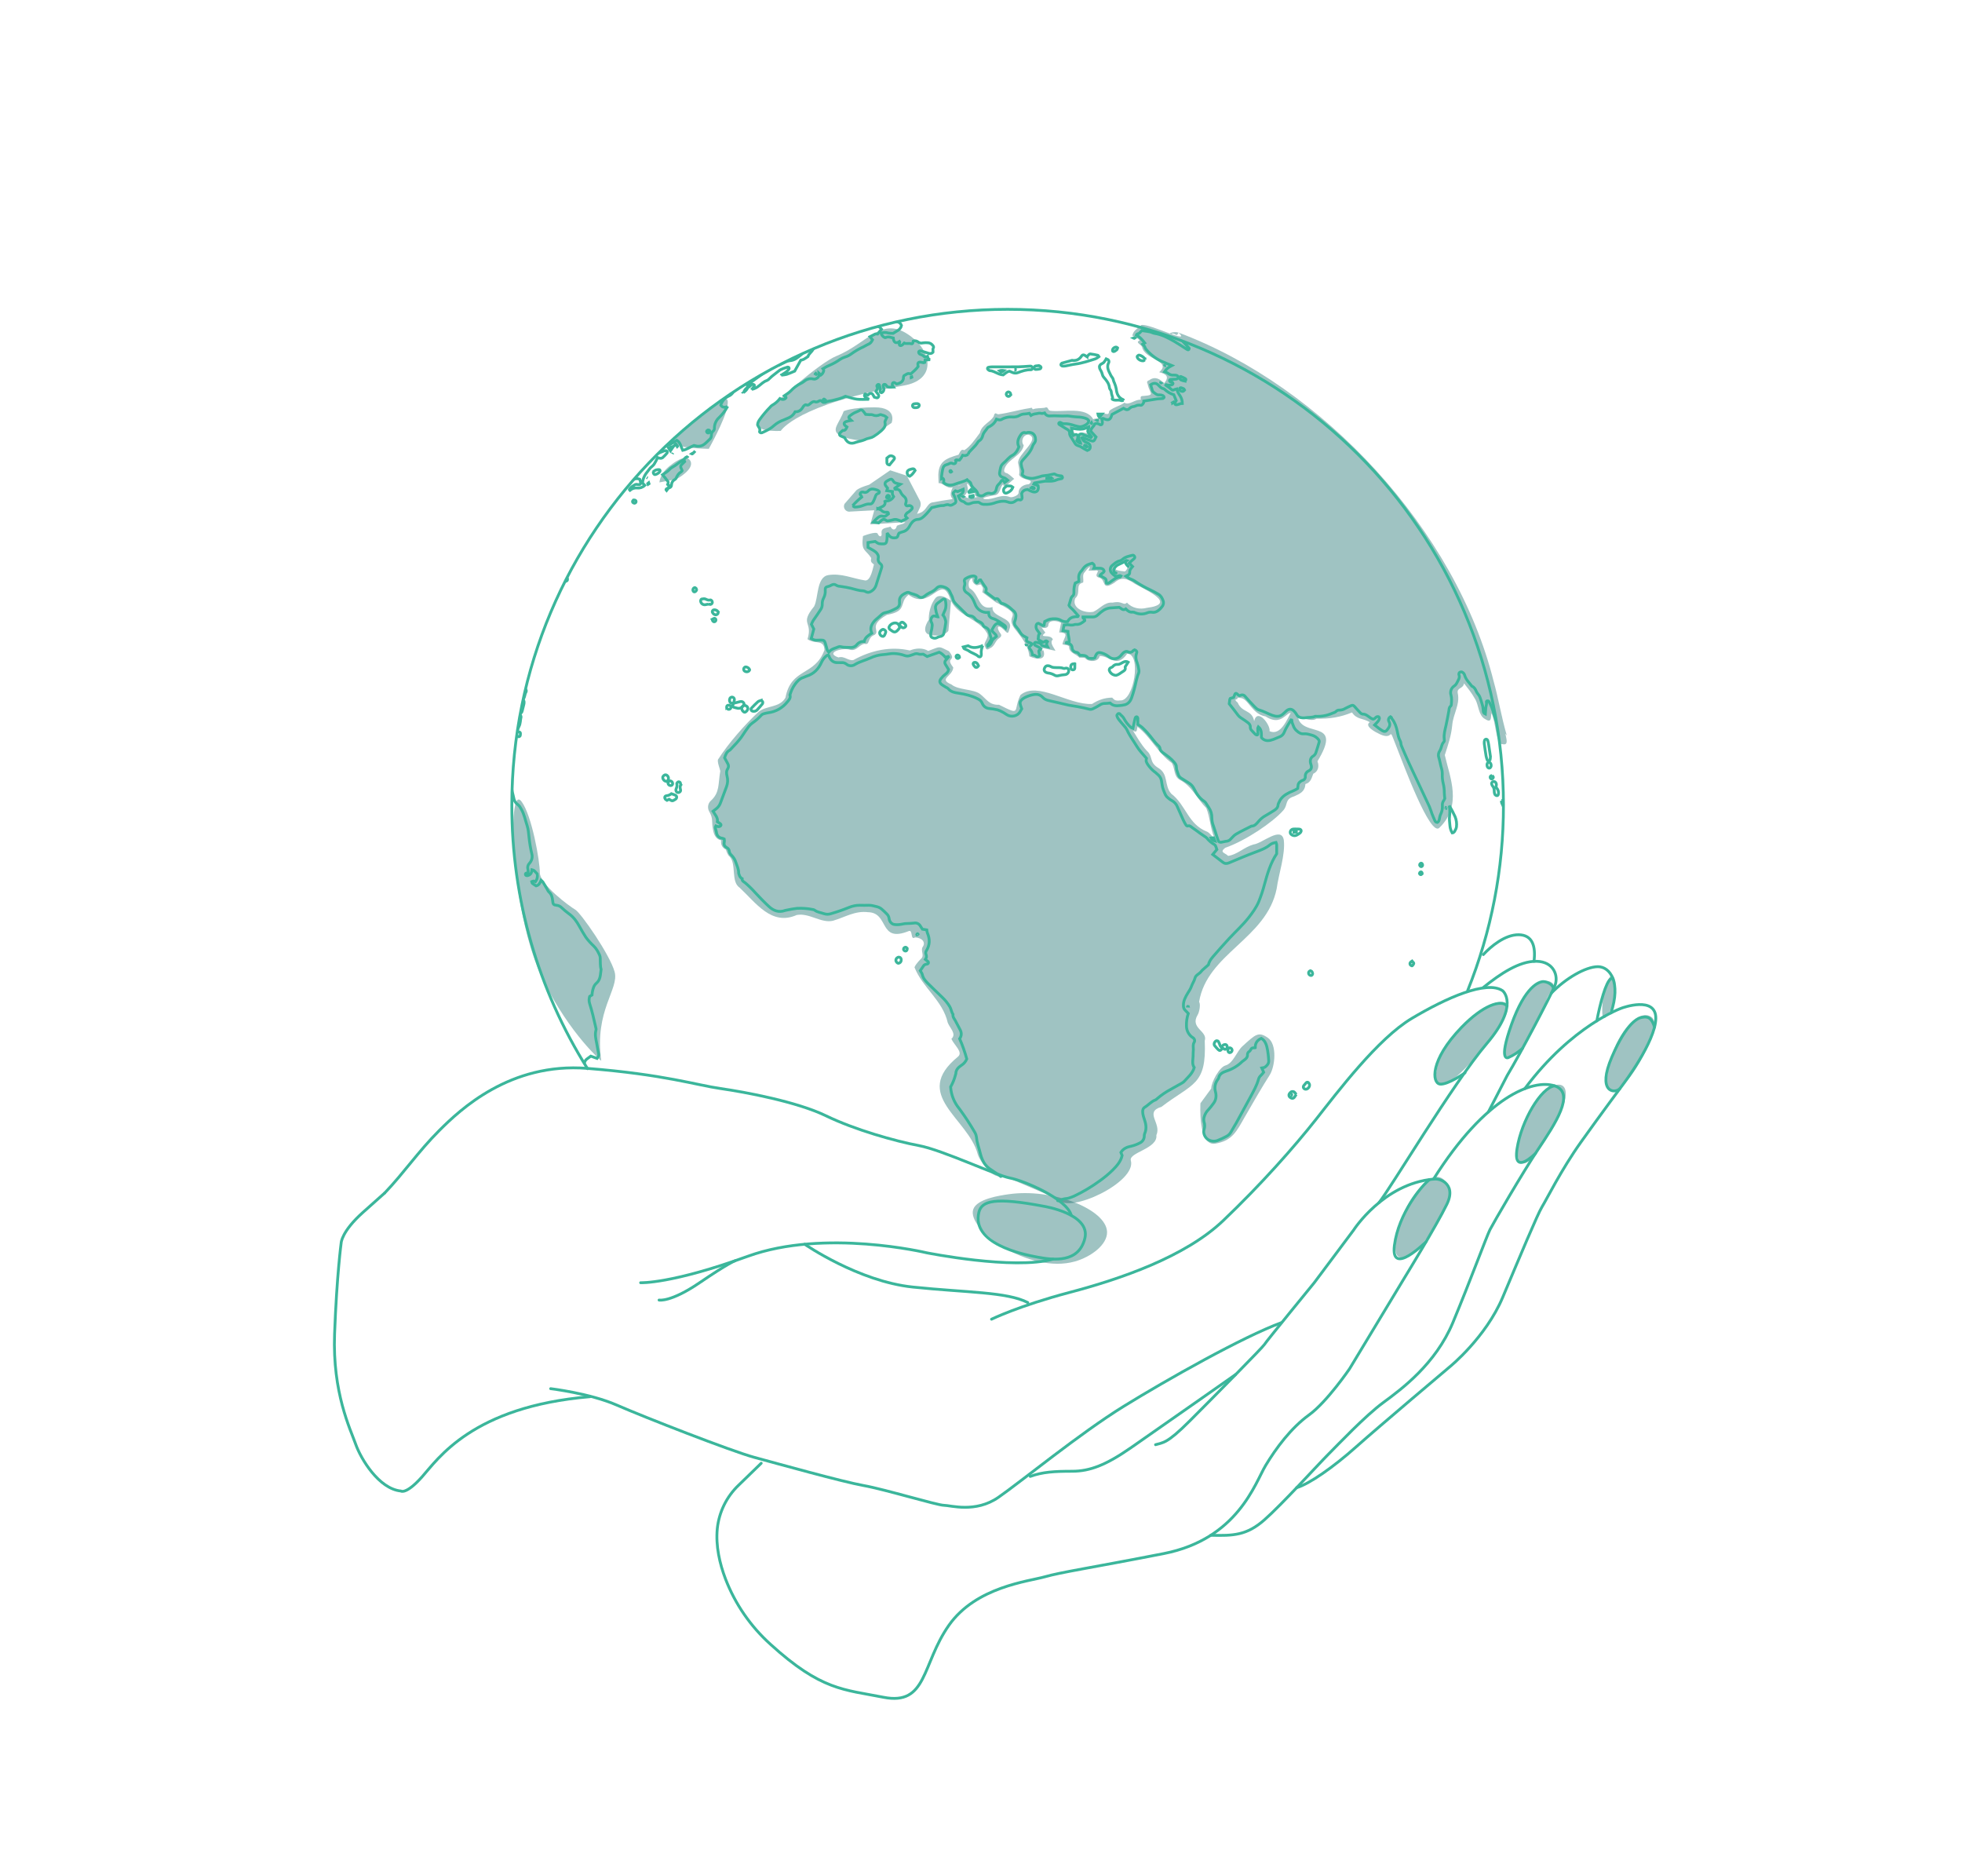 <?xml version="1.0" encoding="UTF-8"?>
<svg id="Calque_1" data-name="Calque 1" xmlns="http://www.w3.org/2000/svg" xmlns:xlink="http://www.w3.org/1999/xlink" viewBox="0 0 2084.69 1993.19">
  <defs>
    <style>
      .cls-1 {
        clip-path: url(#clippath);
      }

      .cls-2, .cls-3 {
        fill: none;
      }

      .cls-2, .cls-4 {
        stroke-width: 0px;
      }

      .cls-3 {
        stroke: #3bb69b;
        stroke-linecap: round;
        stroke-miterlimit: 2.61;
        stroke-width: 3px;
      }

      .cls-4 {
        fill: #106b68;
        opacity: .4;
      }
    </style>
    <clipPath id="clippath">
      <circle class="cls-2" cx="1070.65" cy="855.42" r="526.81"/>
    </clipPath>
  </defs>
  <g>
    <path class="cls-4" d="M638.84,1126.98c-7.53-53.53,19.24-76.12,14.22-94.52-5.02-18.4-35.97-62.73-41.82-66.08s-37.64-26.77-37.64-39.31-8.36-60.22-19.24-75.28-9.2,43.87-9.2,43.87c0,0,4.18,89.96,32.62,146.84,28.44,56.88,61.06,84.48,61.06,84.48Z"/>
    <path class="cls-4" d="M829.59,457.75s17.15-28.44,130.43-48.1c33.76-5.86,30.08-33.19,11.61-49.18-33.38-28.91-47.71,3.39-82.84,17.73-18.03,7.36-64.6,48.44-80.04,65.16-15.44,16.72,20.84,14.39,20.84,14.39Z"/>
    <path class="cls-4" d="M1601.03,781.35c-5.54-18.8-9.53-42.1-13.98-57.53-40.07-160.55-181.21-313.17-334.85-370.5-2.42,5.7-3.04-.39-7.92,1.45-4.65.02,2.78-3.15,7.92-1.45,14.26,13.35-29.8-9.55-39.43-8.08-3.04,3.67-8.61,5.13-9.54,11.34,2.74,1.69,5.78,2.42,7.77,5.17-5.24,1.8,1.35,4.12,2.46,6.83,2.73,13.8,32.21,14.69,18.2,26.82,7.79,1.97,11.09,4.86,5.25,11.8-4.12-4.43-9.6-7.91-15.78-3.3-2.74.86-2.64,2.16-1.62,4.45,1.85,9.7,8.44,11.3-4.06,12.25-3.56.07-3.8.57-3.36,4.1-6.08-.73-12.52,6.53-17.52,2.99-1.03,2.24-17.16,6.91-16.21,10.13-.78,5.35-6.87-2.29-11.64,4.1,2.25,4.04-2.86,1.95-5.15,3.44-7.6-13.78-31.53-7.25-45.41-8.98-3.52-.43-1.78-5.18-6.26-3.17-4.48.67-8.39.11-12.5,1.62,0,0-1.26-1.71-1.26-1.71l-2.54.55c-11.02,1.66-22.09,5.12-32.7,6.42-1.77.35-3.77-3.58-5.02,2.15-3.94,6.8-12.68,8.72-14.72,17.65-4.65,6.25-10.46,14.85-16.62,18.41-3.61-1.84-4.43,2.21-6.07,4.79-13.36,3.95-22.21,7.08-21.39,24.2,0,0,.25,6.11.25,6.11,3.34-1.39,9.06,6.61,14.95,4.33-9.07,18.16,15.9,8.82-22.28,16.13-3.89,1.12-5.72,6.59-8.9,8.91-4.82,4.59-15.36,2.98-17.16,8.46-1.96,6.13-6.08,5.01-10.95,7.3-1.19,5.01-4.59,5.27-6.84.91-4.48,1.81-10.59.61-9.35,7.98-.17,4.16-3.43,1.99-4.11-.23-1.07-3.49-15.74,2.28-15.74,2.28-2.16,16.52,2.65,13.81,8.78,23.38-.84,3.76-.21,4.47,2.85,6.84-1.23,4.39-3.42,17.16-9.12,16.99-13.79-2.15-25.52-8.05-39.57-5.7-12.49,2.35-10.18,24.27-14.83,33.19-15.97,19.63-1.04,15.66-7.07,34.85,7.83,5.82,17.54-.37,18.01,11.53-10.39,28.11-35.4,18.53-41.4,50.61-6.09,10.87-20.13,8.15-28.42,14.96-14.54,13.29-32.45,33.85-42.85,50.14-2.16,1.54,1.95,11.43,1.98,12.85-2.39,13.93-.42,22.88-10,31.52-3.27,2.95-3.89,7.8-1.68,11.6,4.46,7.7,2.16,10.38,3.97,19.23.91,5.58,3.3,10.2,8.67,11.26-.89,5.79,2.5,8.52,4.91,9.79,1.12,2.98,2.48,6.66,4.21,7.59,7.23,8.08,1.09,26.61,10.39,32.82,17.21,15.9,33.85,41.04,60.7,29.16,13.18-2.68,26.04,9.12,38.67,6.05,13-3.81,23.21-10.76,37.16-9.07,22.82.47,11.04,32.99,43.21,20.09,4.79-1.92,1.49,10.17,6.7,6.7-6.32,4.21,0,0,0,0,7.58.35,11.5,5.16,8.31,9.88-2.92,4.04,2.28,9.33-1.95,12.84,0,0-5.53,5.26-6.9,9.06,8.73,22.03,29.89,35.01,35.31,58.73,2.09,5.73,9.82,11.98,3.89,17.28,3.11,6.97,12.84,14.18,6.91,19.01-49.72,40.59,11.03,65.28,21,103.28,2.07,7.88,18.26,29.03,25.38,22.38,0,0,60.41,25.7,60.41,25.7,10.32,16.21,83.58-18.05,76.97-41.19-2.44-8.55,28.98-12.52,27.13-26.95,5.88-12.55-13.33-24.48,5.4-30.02,33.34-25.45,48.03-22.61,46.01-70.2,3.47-10.5-16.13-13.23-7.56-27.47,1.96-3.18,3.3-11.54,1.56-13.86,8.52-51.61,71.73-66.86,82.42-120.27,2.15-15.83,9.29-35.88,7.61-51.37-2.34-15.75-23.13,3.54-32.37,4.47-10.13,2.97-16.95,10.67-26.79,12.09-3.68-3.51-9.39-3.64-3.16-8.56-2.91-4.98-4.03,1.4,0,0,21.75-7.56,50.71-27.15,61.77-39.82,5.4-6.18.97-11.61,11.54-14.88,6.25-2.85,11.47-4.95,11.91-13.02,5.85-1.71,6.56-6.41,8.37-10.98,5.12-2.28,6.63-7.86,4.47-13.21,25.68-42.27-9.82-27.07-19.16-42.61-5.45-9.3,10.85,2.41,18.24-2.7,13.89.33,25.18-1.52,37.64-6.6,5.01,7.67,11.25,5.85,18.85,10.32-6.35,4.3,6.48,10.82,10.76,12.81,16.74,7.8,7.59-12.16,17.87,13.92,6.95,17.61,35.43,95.06,45.24,85.57,24.68-23.88,11.35-53.23,5.85-77.35,3.53-10.9,6.76-20.09,7.91-31.79,1-12.03,8.55-22,5.82-34.17-.92-5.97,5.66-4.09,6.73-10.24,3.83,5.08,7.8,9.66,11.66,16.57,3.98,6.28,3.45,17.53,10.6,21.35,6.62,4.17,6.25-.06,6.7-6.3,4.88,7.83,4.59,33.47,12.09,33.04,6.93,1.58,3.41-7.07,2.85-11.22.55.84.96,1.16,1.56,1.96ZM1084.29,738.31c-8.33,16.89,1.7,22.66-22.71,10.42-10.73.34-13.16-5.99-20.17-11.41-7.02-5.5-23.22-4.02-30.48-10.18-14.39-6,1.24-8.41,1.95-18.09-9.51-12.27,4.81-5.29-4.61-17.27-11.76-5.63-8.12-5.31-22-.26-5.72-3.56-13.43-3.03-19.54-.48-20.49-4.77-41.4-.12-59.95,10.15-5.23,1.2-9.76-4.71-15.88-2.75-15.14-5.25,5.12-10.82,12.34-8.13,7.39,1.66,9.53-5.62,15.47-6.35,6.06,1.69,2.46-6.52,10.55-9.5,6.62-4.59-7.65-9.37,13.16-21.28,22.67-3.96,12.09-13,23.02-21.31,23.12,17.68,34.36-22.58,43.72,3.07,6.26,19.19,30.38,22.05,39.39,37.34,3.49,5.06-4.62,10.31-1.95,14.45,1.24,3.72,2.15,4.07,5.44,1.86,4.95-1.98,5.37-7.95,9.6-10.59,1.59-1.15,2.91-2.42,1.77-4.45-5.11-6.57-3.76-11.29,3-4.72,4.67,4.76,4.6,4.91,6.52-1.62,3.64-11.57-20.04-11.33-18.23-22.27-15.71,4.07-13.32-13.72-24.54-20.08-1.72-2.55-1.22-10.27,3.12-10.26-.26,1.87-.03,4.58,3.1,6.47,2.69,2.32,5.54-2.61,6.83,1.68,2.09,1.72.83,4.1.58,6.4,0,0,14.22,10.64,14.22,10.64,32.2,15.72,9.46,12.11,19.37,27.06,7.7,10.03,15.06,17.94,16.37,30.42,7.54,3.41,18.97,5.02,14.73-7.08-.15,3.55-1.75-1-.5-1.73,2.51.61,10.83,2.32,13.47,2.93-1.32-3.16-6.71-8.9-2.72-11.98-2.34-6.55-16.25-.51-7.99-7.32-.72-.96-3.33-4.62-4.01-5.53,3.16,1.2,7.39.58,7.23-2.93.77-5.84,10.79-3.9,13.46-1.92-.64,3.06-1.38,7.02-2.02,10.16,11.8.22,4.61,5.43,3.49,12.59,1.52.77,7.07.63,7,2.65.23,6.95,7.26,7.26,10.97,11.58,1.97-.01,6.37-.22,6.55.98,3.61,3.77,13.81,3.8,14.97-2.67,10.04-.7,18.21,13.48,29.22-2.41,15.48-.7,7.42,50.92-7.51,49.52-5.4.64-6.14-.68-8.36-2.98-8.01.07-14.74,2.44-21.44,6.75-25.07,1.17-57.79-24.66-76.02-9.54ZM1028.17,517.74c-3.13-11.29,5.63,4.63,7.57,6.42-.54,2.19,1.15,3.06,2.91,3.92-5.22.34-9.62,2.62-14.21-.88.95-1.86,4.85-4.46,3.73-9.46ZM1065.85,514.63c.78,5.94,10.17-5.65,11.91-5.8-2.15-1.81-5.04-4.65-7.5-5.97-3.49-.81-3.91-2.25-2.72-5.5,3.91-9.84,18.15-13.32,20.21-24.28-3.5-4.32-.53-11.96,5.37-11.18,13.05,4.57-12.73,21.12-11.3,30.14.87,4.32,1.89,8.01.98,12.4,3.01,6.6,17.78,4.09,10.43,9.94-6.85.35-11.02,4.54-10.94,8.99.31,2.79-6.46,5.37-8.97,4.77-9.57-3.93-17.06,2.77-26.33,2.15-7.86-1.08,8-4.03,10.77-4.3,5.5-1.66,4.42-8.4,8.08-11.37ZM1168.22,613.83c7.26,2.15,1.81,14.42,15.89,5.21,7.76-6.92,13.97-4.13,21.65,1.12,12.05,6.93,45.95,21.45,12.6,25.62-7.13,1.89-15.75.31-20.89-5.61-4.11,3.85-4.31-2.31-15.31.05-8.56-.89-13.74,6.8-20.46,9.72-9.06,1.82-23.37-3.75-19.26-14.28,6.73-5.84-.71-14.75,8.43-16.81.84-3.64-1.35-8.17,1.72-11.02,2.4-3.55,8.32-9.59,3.94-1.67,0,0,6.44,0,6.44,0,9.16-1.35-3.3,5.56,5.24,7.66ZM1197.75,599.55c1.74,1.31-.97,8.9-3.96,7.34-17.46-1.59-5.94-6.71,2.42-11.3-2.45,1.23.82,2.84,1.55,3.96ZM1143.84,657.71c.95.03,2.12.04,2.92-.19-1.79.69-4.43.06-5.97.84.82-.44,1.82-.64,3.06-.64ZM1099.63,517.18c-.88-.11-1.75-.54-2.56-.92l2.56.92ZM1017.61,516.29c1.33-.5,2.76-.92,4.22-1.35-.37.08-3.93,1.87-4.22,1.35ZM1282.82,883.65c-20.6-7.82-22.46-28.35-38.29-40.45-7.79-8.61-2.66-20.73-13.6-27.25-10.45-6.33-5.28-12-12.46-18.46-6.04-6.54-10.03-13.94-14.62-21.25,4.84,2.66,3.78-.82,4.76-4.17,14.07,10.89,22.1,28.43,36.53,38.58,3.69,6.31,1.62,13.91,8.6,17.95,12.53,6.41,18.01,19.67,27.98,29.9,4.23,10.13,4.06,21.8,8.91,32.14-2.94-1.95-4.69-5.28-7.81-6.99ZM1372.49,755.21c-4.88,8.95-11.67,26.84-23.59,21.54,1.53-6.06-12.88-25.48-16.32-10.66-2.36-12.56-12.61-8.36-17.49-19.65-2.82-2.47-3.31-3.32-.55-3.71.52-2.44,1.22-1.33,3.11-1.25,8.52-.04,12.55,17.39,27.06,19.61,21.07,13.67,23.73-14.51,32.01.85l-4.24-6.74ZM1159.48,462.28c-7.39-4.41-18.13-3.67-11.5,6.1-14.86-18.38-4.8-9.89,7.73-14.7.74,2.07-1.45,4.67,3.76,8.6ZM1598.72,777.51c0-.09,0-.18,0-.26.01.11.03.22.04.33-.01-.02-.03-.05-.04-.07ZM896.44,436.84c-4.34,12.37-13.41,19.5-5.16,25.01,8.25,5.51,28.05,6.54,28.05,6.54l28.05-19.17s6.6-16.5-18.15-16.5-32.79,4.12-32.79,4.12ZM923.55,514.93c-12.68,3.72-14.14,6.49-14.14,6.49l-11.97,13.76c-2.35,4.17,1.25,9.19,5.95,8.3l25.57-1.38-4.23,14.99,45.79-2.88,6.95-14.99c1.27-2.75,1.02-5.96-.66-8.48l-13.25-25.36-17.69-5.77-22.34,15.32ZM993.62,635.77c-7.58,10.26-6.73,22.58-6.73,22.58,0,0-10.71,15.07,3.37,16.6,14.08,1.53,17.44-4.9,17.44-4.9l2.84-31.71s-11.72-9.61-16.92-2.57ZM716.93,472.23c9.68,4.32,36.21,4.57,36.21,4.57,0,0,16.94-30.41,19.52-44.09,2.57-13.68-2.86-8.55-12.53-3.88-9.67,4.67-48.95,40.75-48.95,40.75l5.76,2.65ZM713.22,493.76c-12.34,8.68-12.56,18.73-12.56,18.73l18.05-3.43s19.65-10.51,14.85-19.42c-4.8-8.91-20.33,4.11-20.33,4.11ZM1319.97,1111.63c-5.85,5.35-9.75,18.04-17.85,20.25-6.48,1.77-15.15,17.78-15.15,24.5l-11.46,15.66s-2.84,45.87,15.64,42.91,23-13.57,31.49-28.35c8.5-14.78,19.9-34.48,26.18-44.08,6.28-9.61,8.28-33.18-1.7-40.05-9.98-6.87-12.98-3.79-27.15,9.16Z"/>
    <path class="cls-4" d="M1034.13,1284.68c-7.42,21.17,59.15,69.16,107.92,55.46,16.84-4.73,34.61-17.68,34.24-31.35-.65-24.21-58.09-46.82-104.57-40.09-9.58,1.39-33.7,4.88-37.59,15.97Z"/>
    <path class="cls-4" d="M1485.28,1334.55c9.64,8.77,42.34-25.27,54.14-59.21,3.88-11.17-2.22-22.34-9.62-24.67-13.1-4.13-37.6,25.36-44.54,56.62-1.43,6.44-5.03,22.66.02,27.26Z"/>
    <path class="cls-4" d="M1615.15,1234.47c9.64,8.77,28.93-23.55,44.18-55.88,5.05-10.7,6.76-23.56-.64-25.9-13.1-4.13-36.62,23.26-43.56,54.52-1.43,6.44-5.03,22.66.02,27.26Z"/>
    <path class="cls-4" d="M1710.15,1157.49c9.64,8.77,34.35-25.97,45.71-58.12,3.94-11.15,3.03-18.19-4.36-20.52-13.1-4.13-34.43,20.12-41.37,51.38-1.43,6.44-5.03,22.66.02,27.26Z"/>
    <path class="cls-4" d="M1703.79,1081.41c3.24,2.78,13.59-17.71,13.08-33.63-.18-5.5-1.68-11.45-3.96-11.58-4.03-.24-9.85,17.79-10.41,32.84-.12,3.1-.41,10.91,1.29,12.37Z"/>
    <path class="cls-4" d="M1649.68,1044.54c-12.2-11-38.51,17.8-45.47,50.91-2.4,11.43-7.98,25.12-2.62,26.96,9.49,3.26,32.61-29.85,41.68-60.45,1.87-6.3,10.36-13.87,6.42-17.42Z"/>
    <path class="cls-4" d="M1527.07,1150.4c7.23,11.23,37.25-20.88,60.8-52.27,10.89-14.52,18.48-29.03,11.7-32.8-12.01-6.67-52.48,21.65-68.23,54.99-3.24,6.87-8.06,24.2-4.27,30.09Z"/>
  </g>
  <g class="cls-1">
    <g>
      <path class="cls-3" d="M640.2,529.18l-.22.34.17-.39,1.09-1.09,1.1-1.05c1.47-.09,2.8-.37,3.55-1.91.2-.41.84-.6,1.15-.81,1.54.15,2.34,2.08,4.29,1.13,1.76-4.42,5.12-7.77,8.87-10.95,2.3-1.99,5.12-3.28,8.13-3.72,1.6-.19,3.15-.64,4.61-1.33,2.1-1.08,4.56-1.2,6.75-.34.27.8.53,1.46.71,2.14.81,3.08,0,4.06-3,3.5-1.01-.29-2.09-.16-3,.37-1.83,1.13-3.74,2.16-5,4-.36.49-1.26,1-.21,1.88,2.16-1.91,5.01-2.83,7.88-2.54,2.96.34,5.9-.69,8-2.8l-2.31-2.47c.11-4,1.71-7.2,3.72-10.21,1-1.47,2.31-2.73,3.24-4.24,1.36-2.2,3.77-3.36,5.19-5.36,1.44-2.31,2.72-4.72,3.84-7.2.86.34,1.76.59,2.67.73.87.11,1.75-.08,2.5-.54,1.73-1.55,3.35-3.22,4.84-5,.36-.62.36-1.38,0-2-.52-.45-1.21-.66-1.9-.57-.88.14-1.74.4-2.55.78-3,1.19-6,2.47-9,3.56-.46.17-1.31-.31-1.76-.73-.18-.47-.11-1,.19-1.4,1.52-1.23,3-2.95,4.76-3.35,2.94-.79,5.72-2.06,8.24-3.76.58-.45,1.27-.74,2-.85,2.73,0,4.67-1.61,6.71-3.11,1.2-.77,2.45-1.48,3.73-2.11,4,2.48,4.33,6.93,6.2,10.64,4.45-.87,7.93-3.58,11.92-5.17,1.19.34,2.4.6,3.62.8,2.72.27,5.43-.53,7.57-2.22,2-1.51,3.64-3.44,5.5-5.11,1.12-.91,1.79-2.27,1.84-3.72,0-1.82.36-3.7,1.82-4.91.98-.8,1.5-2.02,1.41-3.28.03-4.3,1.87-8.39,5.06-11.27,3.53-3.35,6.5-7.24,8.81-11.53l.26-.32-.21.37c-2.63.66-5.25,1.31-7.17-1.66,1.26-4.18,4.24-7.63,8.19-9.5,2.37-.93,4.29-2.71,5.4-5,.81-1.39,1.85-2.63,3.09-3.66,1.51-1.52,3.16-2.88,4.7-4.37.52-.49.93-1.07,1.21-1.73.25-.85.43-1.71.56-2.59.2-.91,1.7-1.2,1.27-2.84-2.82,2.39-5.47,4.53-8.76,5.63-.63.35-1.22.75-1.76,1.22-2.09,1.38-4.25,2.63-6.47,3.77-2.26,1.08-4.34,2.52-6.14,4.26-2.13,1.92-4.36,3.72-6.68,5.39-1.23,1.12-2.93,1.55-4.55,1.16-2-.68-3.43.11-4.88,1.3-1.8,1.48-3.84,2.69-5.47,4.32-2.72,2.72-6.18,4.29-9.27,6.42-.9.55-1.97.74-3,.52-1.21-.36-2.52-.02-3.42.87-4.09,3.49-8.23,6.92-12.32,10.41-1.5,1.28-2.89,2.7-4.37,4-4.55,4.05-9.26,7.94-13.67,12.15-14.52,13.87-28.24,28.56-41.08,44-5,6.06-9.95,12.23-14.87,18.39-.47.75-.85,1.55-1.12,2.39l-1.06,1.09-1.14,1.18Z"/>
      <path class="cls-3" d="M636.93,533.48l-.33.29.3-.31.25-.37-.22.39Z"/>
      <path class="cls-3" d="M687.69,507.54l.37.24-.42-.19-.31-.26.36.21Z"/>
      <path class="cls-3" d="M727.58,487.03l1.08-1.07,2.14-1.07.31-.41-.26.46-2.15,1.06-1.07,1.08-1.09,1.09c-2.6,1.54-5.1,3.25-7.48,5.11-2.41,2.1-5.55,3-7.75,5.55-1.88,2.19-4.72,3.56-7.36,5.45,1.22,1.48,2.24,2.68,3.21,3.92.68,1.02,1.43,2.01,2.23,2.94,1.27,1.29.33,2.47,0,3.56l1.42,1-.46,2.68c-.66.17-1.29.41-1.88.74-.55.41-1.48.95-.29,2.08l2.17-2.82c1.84-.23,3.12-1.29,3.16-3.09,0-2.55,1.46-4.88,3.76-6,.81-.47,1.25-1.64,1.72-2.56,1.08-2.08,2.24-4,4.42-5.22.54-.4,1.01-.88,1.4-1.43-.12-.37-.25-.73-.41-1.09-1.75-3.28-1.52-4.47,1.26-6.8.65-.55,1.2-1.2,1.79-1.79l-.94-2.24,1.07-1.13Z"/>
      <path class="cls-3" d="M763.23,411.54l-.22.27.17-.31,1.09-1.09,2.43.42,7.47-3.36q0-3.32,2.85-3.36c.35,0,.8.27,1,.13,2.7-1.83,6.71-1.59,8.18-5.43.61-1.11,1.51-2.01,2.62-2.62.92-.55,1.94-.89,3-1,1.82-.28,2.75.54,2.81,2.3.07,2.21-.29,4.46.46,6.73,3.78-2.44,7.75-4.14,10.21-7.81,1.62-.84,3.56-1.25,4.32-3.24l.27-.34-.23.39c-2.59-.3-4.37-2.13-6.72-3.24.36-1.08.65-2.18.86-3.29.06-.4-.37-.93-.71-1.27-.31-.11-.65-.07-.92.12-.35.36-.79.9-.73,1.3.18,1.22.48,2.42.87,3.59.15.47.48,1.13.85,1.24,2.67.75,2.3,2.81,2.2,4.79-2.26.28-4.29,1.77-6.73,1.22-1.64-.36-1.83-1.41-1.66-2.8-1-.28-1.97-.69-2.87-1.21-.73-.73-1.37-1.55-1.9-2.44-7.75,5-15.25,9.83-22.65,14.76-1.83,1.38-3.57,2.88-5.2,4.49l-1.12,1.06Z"/>
      <path class="cls-3" d="M714.62,481.64l.27-.39-.21.44-.26.4.2-.45Z"/>
      <path class="cls-3" d="M737.29,480.54l1.09-1.07.28-.29-.25.32-1.07,1.09c-.36.36-.72.73-1.09,1.09-.31,0-.63,0-.94.1-.15.05-.29.13-.42.22.23.11.52.35.66.29s.44-.43.65-.66l1.09-1.09Z"/>
      <path class="cls-3" d="M720.06,475.16l.34.29-.39-.23c0-.88-.14-1.73-1.06-2.17-.59-1.77-.63-1.79-1.65-.82-.19.25-.35.53-.47.82l-1.08,1.1-5.52,1.57,2.11,3.23,3.36-4.85,1.09-1.09h2.19l1.08,2.15Z"/>
      <path class="cls-3" d="M1159.25,450.34c.24-.2.57-.37.7-.64s-.17-.45-.28-.69c-.1.13-.18.27-.25.42-.06.32-.08.64-.12,1l-.3.41c.09-.18.17-.3.25-.5Z"/>
      <path class="cls-3" d="M1123.82,1275.54c1.48.1,2.97-.22,4.27-.94,2.26-1.44,4.88-1,7.28-1.74,2.05-.61,4.05-1.35,6-2.22,9.4-4.47,18.37-9.81,26.79-15.93,5-3.49,9.7-7.38,14.06-11.64,4.41-4.48,8.67-9.14,10.08-15.54l-1.34-3.29c2.7-4.26,6.82-5.79,11-6.6,3.13-.74,6.16-1.87,9-3.37,2.89-1.24,4.79-4.06,4.85-7.2-.04-.87.08-1.75.35-2.58,2.11-4.71,1.73-9.34.14-14.11-1-3-2.1-6.09-2.18-9.39,0-2,.51-3.67,2.15-4.66,4-2.39,7-6.25,11.5-7.85.64-.33,1.21-.77,1.7-1.3,4.49-3.88,9.41-7.23,14.66-10,3-1.63,6-3.28,8.91-5,1.86-1.09,4-2,5.37-3.55,3.86-4.4,8.68-8.15,10.48-14.51-2.84-4.15-1-9-1.17-13.77-.06-1.78.23-3.57.26-5.36,0-2.62-.71-5.17.91-7.79,1-1.72.31-3.88-1.76-5.07-.31-.17-.61-.37-.89-.6-3.55-2.84-5.61-7.14-5.6-11.69-.15-4.46.5-8.91,1.94-13.13-1.18-1.26-2.1-2.37-3.16-3.32-1.61-1.46-2-3.25-2-5.33-.08-4.93,2.22-9,4.6-13,1.39-2.3,3-4.49,3.85-7.05,1-3.06,3-5.65,3.81-8.87.81-3.42,4.58-4.39,6.5-7,.43-.58.91-1.12,1.44-1.61,2-1.79,4-3.55,6.34-5.6.61-3,2.49-5.87,4.74-8.45,5.77-6.64,11.55-13.28,17.55-19.71,6.87-7.35,14.35-14.11,20.57-22.07,4.11-5.24,8-10.62,10.62-16.8,2.48-6.13,4.56-12.41,6.22-18.81,3.08-11.28,6.42-22.44,12.85-32.13v-9.39c-.13-.89-.36-1.76-.69-2.59-2.45.49-4.59,1-6.25,2.35-4.62,3.91-10.13,5.86-15.71,7.94-9.41,3.5-18.64,7.47-27.91,11.34-2.37,1-4.5,1.1-6.56-.57-.14-.12-.32-.18-.46-.29l-10.37-8,4.37-5.21c-.86-2.09-.92-4.37-2.78-5.41-3.09-1.83-5.83-4.2-8.08-7-.64-.62-1.36-1.15-2.14-1.59-1.62-1.13-3.27-2.2-4.87-3.35-2.77-2-5.45-4.11-8.31-6-1.39-.9-2.64-2.59-4.82-1.65-.38.17-1.41-.48-1.74-1-1.06-1.66-2.01-3.39-2.84-5.17-2.17-4.73-4.25-9.51-6.37-14.26-1.11-2.89-3.25-5.27-6-6.69-1.28-.66-2.47-1.49-3.54-2.46-1.17-.84-2.15-1.91-2.89-3.15-1.64-3.56-3.29-7.15-3.79-11.14-.94-7.41-1.51-8.39-7.13-13.13-.41-.34-.89-.6-1.31-.94-2.5-2.04-4.7-4.43-6.54-7.09-.87-1.14-1.53-2.43-1.94-3.81-.09-1.05,0-2.11.3-3.12-3.59-4.34-7.44-8-10.08-12.43-3.59-6-7.91-11.54-10.72-18-.87-1.57-1.95-3.02-3.2-4.3-1.82-2.22-3.78-4.33-5.52-6.61-.87-1.13-1.52-2.42-1.91-3.8-.16-.6.52-1.66,1.12-2.16.6-.33,1.33-.33,1.93,0,1.29,1.7,3.23,2.71,4.3,4.72,1.87,3.69,4.43,6.99,7.53,9.73.68.41,1.4.74,2.15,1,.71-3.35,1.32-6.29,2-9.21.16-.87.43-1.72.81-2.52.32-.39.81-.6,1.31-.56.46.17.83.54,1,1,.14.7.18,1.42.12,2.13v5c1.5.88,2.94,1.86,4.31,2.94,2.11,1.94,4.09,4,6,6.13,4,4.33,7.08,9.5,11.51,13.51.84.67,1.44,1.6,1.7,2.65.29,2.92,2.3,4.19,4.39,5.71,3.76,2.73,7.55,5.46,10.57,9.08,1.3,1.56,2.58,3.29,2.49,5.25-.13,2.87,1.18,5.18,1.94,7.73.49,1.73,1.63,3.21,3.18,4.12l8.19,5.16c2.3,1.4,4.14,3.43,5.33,5.85,2.67,5.31,5.84,10.31,11,13.64.71.52,1.32,1.18,1.79,1.93,1,1.48,1.91,3,2.92,4.53,2.28,3.27,3.44,7.18,3.33,11.16.02,2.86.57,5.69,1.63,8.35.64,1.86,1.25,3.73,1.86,5.6,1,3.23,2,6.48,3.15,9.69.59,1.7,1.5,2.36,3.25,2.15,2-.23,3.84-.92,5.79-1.08,1.61-.16,3.1-.92,4.18-2.13,1.91-1.91,3.67-4.13,5.94-5.45,5.25-3.06,10.77-5.66,16.19-8.45,3.47,0,5.44-2.42,7.4-4.78,2.05-2.51,4.55-4.62,7.37-6.21,3-1.66,5.85-3.52,8.77-5.28,2.53-1.52,4.72-3.24,4.84-6.59.19-.88.53-1.73,1-2.5,2.12-5.17,6.38-8.09,11.13-10.41,2.89-1.41,6-2.34,8.73-4.28.17-.89.27-1.79.3-2.7-.04-1.84.9-3.56,2.46-4.52.69-.58,1.47-1.04,2.31-1.35,1.87-.33,3.17-2.04,3-3.93-.27-2.59,1.16-5.06,3.54-6.11,3-1.45,3.48-3.86,2.47-6.79-.19-.5-.34-1.02-.47-1.54-.66-3.13.16-5.86,2.91-7.46,1.51-.98,2.58-2.5,3-4.25,1.18-3.37,2.13-6.83,3.17-10.25.35-1.04.12-2.18-.6-3-1.79-2.29-4.27-3.94-7.07-4.71-2.76-.74-5.51-1.69-8.46-1.41-2.95.28-5.23-1-7.28-2.9-1.97-1.59-3.42-3.75-4.14-6.18-.26-1-.87-2-1.15-3-.24-1.19-.42-2.39-.53-3.6-2.92,5-5.92,9.27-7.85,14.13-.79,2.04-2.37,3.68-4.38,4.56-2.29,1-4.6,2-7,2.91-4.18,1.54-8.33,2.32-12.07-1.1-.13-.12-.22-.28-.73-.94-.13-3.56.68-8-3.26-11.36-.29.51-.51,1.06-.64,1.63,0,1.79.06,3.59.19,5.37.06.78,0,1.6-.75,1.73-.69.05-1.36-.18-1.88-.64-1.31-1.21-2.48-2.59-3.73-3.88-1.13-.94-1.77-2.33-1.75-3.8.21-2.31-1.15-3.75-2.74-4.94-2.29-1.73-4.69-3.32-7.1-4.88-1.22-.73-2.29-1.69-3.15-2.83-3.06-4.17-6.32-8.21-9.4-12.16.2-1.63.37-3.2.6-4.75.05-.32.36-.6.59-1l3.5-1c.23-.6.42-1.09.59-1.58,1.16-3.49,1.77-3.61,4.54-.89.28.21.59.39.91.52.34,0,.68-.06,1-.17,1.77-1.08,4.07-.6,5.25,1.1,3.16,3.65,6.42,7.21,9.79,10.67,1.34,1.39,2.89,3,4.63,3.5,5.07,1.37,9.53,4.09,14.41,5.84,3.88,1.4,7.67,1.77,11.08-1.17,1.21-1,2.37-2.16,3.53-3.28,3-2.85,6.15-2.72,8.79.4.88.9,1.64,1.91,2.28,3,1.29,2.59,3.49,3.48,6.12,3.7,1.06.12,2.13.1,3.19-.07,3.52-.66,7.22,0,10.59-1.55,6.28.4,12.56-.74,18.31-3.31,1.3-.55,2.72-.73,3.76-1.83.84-.97,2.09-1.5,3.37-1.43,2.34.06,4.65-.6,6.62-1.87,1.88-1,3.87-1.86,5.81-2.78,1.69-.79,2.63-.6,3.81.71,2,2.27,4,4.57,6.16,6.73.7.81,1.67,1.33,2.73,1.47,2.82-.1,4.68,1.57,6.72,3,1.08.92,2.29,1.65,3.6,2.19,1.83.54,2.81-1.23,4.07-2.17.15-.1.31-.26.46-.26.68,0,1.53-.27,2,.05.53.46.8,1.15.73,1.85-.22,1.03-.66,2-1.31,2.84-1.09,1.39-2.4,2.61-3.76,4.05,1.87,1.46,3.54,2.8,5.26,4.08,1.01.75,2.06,1.44,3.15,2.07,1.86,1.09,3.53.87,4.78-.77,2.08-2.7,4.16-5.31,2-9.16-1-1.69-.29-3.81,1.65-5,.5.33.89.45,1,.71.27.46.3,1.08.62,1.48,3.08,3.86,4.62,8.45,5.59,13.11.78,3.68,1.33,7.3,3.28,10.64.76,1.32.47,3.21,1.08,4.67,2.55,6.11,5.18,12.2,7.93,18.22,3.42,7.5,7,14.92,10.5,22.38,3,6.48,6.12,13,9.11,19.45,1.65,3.18,3.04,6.49,4.16,9.9.92,3.33,2.55,6.31,3.75,9.49.35,1.27,1.46,2.18,2.77,2.27,1.42-.72,1.82-2.06,2.14-3.48.41-1.75.57-3.65,1.39-5.18,1.45-2.9,2.08-6.15,1.82-9.38-.15-1.99.44-3.97,1.67-5.54.37-.56.68-1.15.92-1.78-.19-2.12-.49-4.08-.51-6,.05-3.41-.34-6.82-1.16-10.13-.76-3.15-1.1-6.38-1-9.62.06-2.15-.22-4.3-.82-6.36-1.15-3.76-1.68-7.72-2.85-11.47-.85-2.41-.48-5.08,1-7.16,2-3,1.7-6.9,4.42-9.58.58-.57.43-2.08.32-3.13-.56-4.93.86-9.64,1.9-14.31,1.14-5.07,2.08-10.17,3-15.27.35-1.94.13-3.9,2-5.24.38-.38.6-.9.62-1.44.27-3.4.62-6.79-.3-10.17-1.23-3.67.2-7.71,3.47-9.78,1.17-.81,2.1-1.92,2.71-3.21.73-1.43,1.54-2.83,2.17-4.3.34-.82.51-1.7.49-2.58,0-.88-.52-1.75-.51-2.62,0-.7.32-1.35.85-1.8.75-.41,1.64-.52,2.47-.29,1.5.68,2.58,2.03,2.92,3.64,1.39,4.6,4.88,7.82,7.69,11.48,2.58,1,3.63,3.15,4.65,5.55.83,1.93,2.63,3.45,3.51,5.37,1.1,2.43,1.65,5.11,2.54,7.64.77,2.4,1.2,4.89,1.28,7.4-.07,1.54.81,2.96,2.22,3.58.17-2.35.28-4.43.47-6.5s1.27-4.12.61-6.35c-.09-.31.51-1.15.84-1.18.62-.06,1.62.12,1.84.53,1.16,2.02,2.16,4.12,3,6.29,1.2,3.18,2.24,6.42,3.11,9.71,1.29,5,4,9.6,4.44,14.88.15,1.52,1,3,1.54,4.46.13,1.5-.33,3.15,1.07,4.33-.13.69-.24,1.37-.39,2s-.06,1.38,1.11,1.37c0-1.2.38-2.42-.78-3.37-.2-1.49.26-3.13-1.07-4.34-.09-3.4.08-6.8-1-10.15-.45-1.46-.12-3.19,0-4.78,0-.34.73-.63,1.27-1.06.89,1.58,1.93,3.06,3.11,4.44,2.7,2.43,4.34,5.82,4.57,9.45,0,.49.65.95,1.55,2.16-.57-4.66-.89-8.37-1.49-12-.78-4.77-2.1-9.46-2.59-14.25-.51-5-2.14-9.78-2.92-14.73-.83-5.29-2.6-10.42-3.54-15.7-1.13-6.3-4-11.88-6.81-17.44-1.25-2.37-2.22-4.89-2.88-7.49-1.83-7.48-3.76-15-5-22.53-1-5.74-3.16-11-5.09-16.35-2.54-7.06-5.56-14-8.51-20.87-7.3-17.17-15.58-33.9-24.81-50.12-6.33-11.05-12.61-22.14-20-32.57-5.7-8-10.82-16.53-16.82-24.34-8-10.37-15.06-21.47-24.53-30.64-.25-.24-.41-.59-.64-.86-4.65-5.24-9.09-10.68-14-15.67-11.57-11.8-23-23.73-35.47-34.65-7.29-6.38-14.69-12.63-22.19-18.75-14.4-11.59-29.43-22.39-45-32.35-5.71-3.72-11.6-7.18-17.43-10.72-12.59-7.65-25.57-14.59-38.85-20.94-13.77-6.71-27.88-12.71-42.27-17.96l-1.71,2.46c-1.82-.54-3.34-1.11-4.91-1.42s-2.85-1.47-4.52-1c0,1.21.8,1.29,1.45,1.53,1.54.44,3.02,1.03,4.44,1.77,3.79,2.38,3.8,3.62.36,6.81-.13,1.36-.26,2.74-.34,3.65,2.23,2.39,4.2,4.45,6.09,6.59.18.21-.12,1-.36,1.37-.23.27-.59.39-.94.33-.67-.26-1.3-.6-1.89-1-4.1-2.59-8.09-5.36-12.29-7.78-6.68-3.85-13.48-7.47-21.26-8.69-.88-.15-1.75-.42-2.56-.8-3.51-1.54-7.33-1.38-10.93-2.22-1,1-1.8,2-2.71,2.81s-2.58.33-3.17,2.08c3.71,1.81,6.29,4.89,8.9,8.3l-2.15,1.27c.7.73,1.34,1.5,1.93,2.32.56.9.73,2.09,1.4,2.87,4.33,5.27,9.72,9.57,15.82,12.62,3.78,1.81,7.75,3.24,11.84,4.92-4.15,2.2-5.26,3.13-7.76,6.53,1.36.45,2.65,1.08,3.85,1.85,1.68,1.38,3.84,2.03,6,1.78.72-.04,1.44,0,2.15.1,1.54.19,2.61,1.21,2.5,2.32-.25,1.08-1.2,1.85-2.31,1.86-.71.09-1.43.07-2.15.11-1.25.07-2.52.06-3.76.25-.68.11-1.15.75-1.04,1.43,0,.06.02.11.04.17.17.46.54.83,1,1,.47.16,1.18-.18,1.55.06.55.38.96.93,1.15,1.57-.02.52-.31.99-.76,1.24-1.16.42-2.39.64-3.62.66-1.36-.17-2.7-.46-4-.87.62.88,1.44,1.58,2.4,2.06,1.2.75,2.34,1.6,3.41,2.52,2,1.85,2,1.88,4.59.7.65-.23,1.32-.41,2-.56.32,1.29.72,2.56,1.22,3.79.63,1.29,1.54,2.43,2.29,3.65,1.52,2.4,2.33,5.17,2.36,8-2.33,0-4.13,1.36-6.33,1.45-.83.1-1.58-.49-1.68-1.32-.03-.28.01-.56.13-.81.4-.78.85-1.54,1.34-2.27-.87-2.13-1.67-4.11-2.54-6.27-3.58-1.1-6.86-3-9.59-5.56-.36-.4-.82-.7-1.34-.86-2.54-.37-3.92-2.27-5.57-3.91-2.3-2.31-5-2.31-8.08-.26.6,2.05,1.15,4.11,1.82,6.13.22.68.62,1.28,1.17,1.74,2,1.45,3.66,3.35,6.57,2.89,1.26-.03,2.51.26,3.63.85.61.31,1.03.89,1.13,1.57-.15.66-.63,1.2-1.26,1.43-2,.27-4,.12-5.89.4-4.78.69-9.53,1.52-14.43,2.31.02.63-.07,1.27-.27,1.87-.46.97-1.14,1.8-2,2.44-.6.37-1.65,0-2.5,0-.86,0-1.71.09-2.55.28-1.19.34-2.29,1.11-3.48,1.26-1.62.09-3.16.77-4.32,1.9-.81,1.02-2.09,1.53-3.37,1.36-1.09-.34-2.14-.81-3.13-1.39l-12.19,6.49c-.22.59-.36.92-.46,1.26-1.16,4.16-3.1,5.18-7,3.77-1.09-.39-2.15-1.46-3.51-.39.2.69.46,1.34.59,2,.12.71.18,1.43.17,2.15,0,1.79-1.24,2.75-2.81,1.92-1.57-.83-3.17-1.65-5.39-.55-.65,2.66-4,4.14-4.17,7.64l5.62,6.18c-2.34,5-2.41,5-6.76,3.45-2.2-.79-4.36-1.67-6.54-2.5-.62-.24-1.22-.88-1.92-.15q1.54,3.61,4.33,4.71c.66.26,1.33.52,2,.84,1.53.63,2.59,2.06,2.74,3.71.16,2.07-.7,3.45-3.13,4.25-2.15-1.03-4.23-2.2-6.23-3.5-2-1.49-5-1.34-6.54-3.54s-2.58-4.33-4-6.4c-1.14-1.65-2.22-3.22-2.09-5.38.09-1.61-1-2.63-2.2-3.48-.43-.31-1-.48-1.42-.77-2.43-1.48-4.87-2.95-7.27-4.5-.58-.34-.77-1.08-.43-1.66.04-.07.09-.14.15-.2.36-.35.87-.51,1.36-.42,1.3.54,2.37,1.59,4,1.47,3.83-.26,7.45.76,11.06,1.92,1.36.44,2.78.71,4.18,1.05,2.63.64,5-.27,7.22-1.49,1.86-1,3.66-2.34,3.74-4.91-.3-.43-.66-.83-1.06-1.17-.75-.49-1.55-.89-2.39-1.2-2.73-.9-5.58-1.37-8.46-1.4-1.78-.07-3.57-.29-5.35-.47-2.13-.22-4.28-.8-6.38-.65-5.74.41-11.46-.44-17.18,0-2.52.38-4.99-.92-6.12-3.2-1.29.24-2.46.83-3.35.55-2-.65-3.77,0-5.7.34-1.93.15-3.8.76-5.45,1.79-.68-.9-1.2-1.6-1.67-2.24-1.57.34-3.17.57-4.78.69-1.97-.02-3.91.5-5.6,1.51-2.19,1.28-4.7,1.87-7.23,1.71-4.29-.38-8.59.6-12.29,2.81-.82.31-1.72.38-2.58.19-.83-.14-1.64-.35-2.43-.64-1.42,3.23-3.89,5.89-7,7.56-.94.52-2.17.94-2.66,1.77-1.53,2.6-4.08,4.56-4.83,7.65-.61,2.51-1.65,4.71-4.07,6.06-.68.56-1.25,1.23-1.68,2-.64.84-1.16,1.79-1.87,2.56-2.3,2.5-4.71,4.89-7,7.43-.46.75-.8,1.57-1,2.43v-.05c-.95.52-1.95.93-3,1.21-.96.04-1.91-.06-2.84-.29-.66,1.15-1.12,2.11-1.71,3s-1.31,1.61-1.76,2.16c-1.62.23-2.79-1-4,.07.14.48.23.97.27,1.47,0,1.61-.87,2.45-2.25,2.27-.53-.06-1.05-.2-1.54-.43-.97-.47-2.11-.39-3,.22-1.12.55-2.29,1-3.49,1.32-1.39.42-2.54,1.43-3.15,2.75-.82,1.71-2,9.46-1.89,12.11.45-.22,1.13-.75,1.35-.61.55.36.95.92,1.1,1.56.03,1.04-.04,2.09-.21,3.12,3.79,3.23,8.32,3.18,12.24,1.59,4.14-1.67,8.59-2.3,12.69-4.62,1.3,1.59,3.65,2.08,4.1,4.17.55,2.51,2.27,4.15,3.92,5.68,1.91,1.77,3.44,3.55,3.48,6.07,2.43,1.46,4.43,1.74,6.74.12,2-1.43,4.38-2.36,7.08-1.42.88.12,1.76-.04,2.55-.44,1.71-.68,2.92-2.24,3.16-4.07.39-1.78.72-3.55,2.13-4.84,1.34-1.18,2.46-2.59,3.3-4.16.5-1,1.58-.77,2.55.41.31.37.55.79,1,1.42l3.2-2.47c-.89-.78-1.84-1.49-2.83-2.13-.98-.44-1.98-.83-3-1.16-1.96-.68-3.13-2.67-2.78-4.71.08-.89.23-1.77.45-2.63.45-1.73.62-3.65,1.53-5.11,1-1.61,2.68-2.79,4.06-4.16.89-.89,1.72-1.85,2.66-2.69,1.33-1.2,2.57-2.65,4.14-3.41,4.06-2,6-5.41,7.66-9.39-2.24-4.39-1-8.38,1.5-12.15,1.32-2,2.83-3.81,5.75-2.83.59.2,1.38-.3,2.09-.39,5-.57,8.26,2.33,8.33,7.37.11,1.45-.35,2.89-1.28,4-.82.96-1.46,2.06-1.87,3.25-1.92,5.82-6.11,10-10.07,14.39-1.32,1.44-2.21,2.88-2,4.75.18,1.77.58,3.52,1.19,5.19.65,1.29.73,2.79.2,4.13-.2.63-.31,1.28-.33,1.94,2.68,2.82,6.19,3.48,9.47,3.76,2.74.24,5.61-.88,8.4-1.49,1.4-.3,2.73-1.09,4.12-1.16,3.57-.28,7.12-.87,10.59-1.75.68-.15,1.62-.42,2.08-.1,2.18,1.51,4.64,1.66,7.13,1.92.43.05.94,1,1.08,1.57-.02.53-.32,1-.78,1.26-1.89.55-4,.66-5.72,1.47-3.09,1.43-6.27,1.31-9.5,1.26-.9-.07-1.79-.07-2.69,0-3.7.58-7.39,1.22-11.06,1.91-.29.05-.46.75-.73,1.24l4.49,1.61c.14.62.24,1.25.29,1.88,0,3.81-2.16,5.56-5.82,4.7-.86-.24-1.7-.56-2.51-.95-1.14-.52-2.25-1.09-3.19-1.55-3.15.33-5.33,1.59-6.24,4.4.19,1.55.45,3,.5,4.39s-1.18,2.69-2.37,2.29c-2.06-.68-3.43.16-4.9,1.29-2.17,1.73-5.12,2.12-7.66,1-3-1.2-6-1-9-.52-2.11.4-4.19.99-6.19,1.77-3.1.96-6.34,1.37-9.58,1.2-1.81.16-3.61-.34-5.09-1.4-.77-.7-1.81-1.01-2.84-.85-2.15.13-4.3.05-6.33,1-2.69,1.24-5.19,1.19-7.4-1.12-.57-.43-1.23-.72-1.93-.85-2.86-.8-3.42-3.21-4.43-5.61,2.86-1.67,5.73-3.08,5.17-7.2l-6,2.47-2.34-.83c-2.69,2.26-2.89,2.49-1.53,4.73,1.03,1.88,1.71,3.94,2,6.07.12.87-.19,1.74-.84,2.34-2.11,1.11-4,3.2-6.9,1.72-.8-.41-2.06,0-3.08.14-.87.14-1.73.72-2.57.68-4.42-.19-8.43,1.52-12.24,2.21-2.37,2.77-4.31,5.36-6.58,7.6-2.27,2.24-4.69,4.74-8.11,4.86-3.79.14-5.78,2.47-7.69,5.13-.4.6-.75,1.23-1.05,1.89-1.66,3.17-4,5.46-7.65,6.24-1.3.37-2.56.85-3.78,1.43-.22.39-.41.8-.58,1.22-.89,3.24-1.38,3.62-4.18,3.74-2.19.2-4.33-.72-5.7-2.44-.54-.67-1-1.37-2-2.71-.07,2.59-.08,4.36-.19,6.12-.06,1.07-.22,2.13-.5,3.17-.25,1.29-1.38,2.23-2.7,2.22-1.79.16-3.59.09-5.36-.21-1.47-.39-2.74-1.58-4-2.34l-7.63,1.15v5.16c2.83,1.65,5.64,2.91,8,4.76,1.91,1.52,3.39,3.87,2.93,6.47-.56,2.33.35,4.76,2.29,6.16,1.37.96,1.88,2.76,1.21,4.3-2,6.31-4,12.62-6,18.94-.85,2.39-2.48,4.42-4.63,5.76-1.91,1.34-3.86,1.81-6.07.71-.92-.55-1.94-.89-3-1-4.57-.07-8.77-1.74-13.12-2.74-3.3-.77-6.64-1.38-10-1.81-2-.24-3.85-.28-5.59-1.53-1.58-1.12-3.38-.82-5.09.14-1.06.64-2.22,1.11-3.43,1.38-2.15.38-3.14,1.37-2.95,3.68.26,2.87-.29,5.76-1.58,8.33-1.13,2.07-1.69,4.4-1.61,6.75.08,2.17-.58,4.31-1.87,6.06-2.07,3.15-4.16,6.29-6.35,9.35-1.38,1.83-2.47,3.85-3.26,6,.87,1.73,1.66,3.33,2.51,5-.92,3.43-1.82,6.83-2.7,10.14,3.5,1.71,3.5,1.73,5.88,1.72,1.43,0,2.87-.14,4.31-.12,3.09,0,3.81.47,4.75,3.3.8,2.38,1.31,4.86,2.07,7.25.43.84.97,1.62,1.6,2.32,2.81-3.73,7-4.16,10.52-5.76.66-.27,1.4-.32,2.09-.12,3.16,1,6.42.59,9.63.84,3,.23,5.55-.4,7.61-2.95,1.9-2.35,4.83-3.63,7.85-3.4.86-4.46,4.59-6.5,8-8.82-2.4-5.45-.13-9.56,3.21-13.36.49-.52,1.02-1.01,1.58-1.46,1.76-1.54,3.57-3,5.25-4.62,1.25-1.28,2.87-2.13,4.63-2.46,4.08-.77,7.79-2.62,11.46-4.55,2.8-1.47,3.62-3.68,3.32-6.64-.18-1.22-.09-2.47.26-3.65,1.29-3.51,4.38-5.08,7.57-6.39.86-.3,1.79-.26,2.62.11,3.17,1.64,6.94,1.68,9.85,4.07,1.83,1.5,4,1.34,6-.15,1.79-1.49,3.74-2.78,5.82-3.85,2.69-1.02,5.11-2.62,7.11-4.68,1.92-2.15,4.41-2.44,6.94-1.78,3.37.9,6.32,2.5,7.7,6.09.83,2.17,2.37,4.18,2.77,6.4.49,2.73,2,4.54,3.78,6.32,3.3,3.31,6.65,6.56,10,9.85,1.18,1.37,2.87,2.21,4.68,2.33,2,.09,3.84,1.1,5,2.73.72,1.03,1.66,1.9,2.75,2.53,2.55,1.23,5.3,2,6.29,5.22.25.81,1.61,1.39,2.57,1.85,2.72,1.3,3.86,3.5,4.29,6.38.42,1.96.97,3.88,1.64,5.77-.41.79-.89,1.75-1.4,2.69-.43.78-.94,1.53-1.34,2.33s-1.92,1.13-1.14,2.79c1.95-1,3.44-2.7,4.18-4.76.61-1.7,1.76-3.16,3.28-4.15.68-.51,1.29-1.11,1.86-1.6-.77-3.08-4.29-3.74-4.81-6.8,1.52-2.66,2.62-5.79,5.9-7.06,1.55.55,3.06,1.22,4.52,2,1.41.99,2.75,2.07,4,3.25.63-1.83-.6-2.82-1.75-3.57-3.75-2.43-7.18-5.44-11.62-6.7-1.62-.31-3.03-1.29-3.89-2.7-.56-1.15-.45-2.61-.62-3.78-1.07.07-2.13.07-3.2,0-5.25-.54-9.71-4.1-11.39-9.11-1.85-4.89-4.09-9-8.62-11.78-2.72-1.68-3.61-4.41-2.51-7.53.48-1.35.48-2.82,0-4.17-.59-1.39.05-2.99,1.44-3.58.02,0,.05-.02.07-.03,1.39-.82,2.87-1.49,4.4-2,2.2-.64,4.51-1.12,6.31.53.58,2.27-2.06,4.51.68,6.16,1.88-.38,1.73-3.3,4.14-3.15,1.31,2,2.66,4,4,6.1.69,1,1.72,2,2,3.13s-.27,2.37-.47,3.66l10,7.48c1.2-.82,2.84-.52,3.66.68.03.05.06.1.09.15.82,1.17,1.72,2.3,2.76,3.68,2.93.3,5.47,2,8,3.76,1.6,1.11,2.91,2.64,4.45,3.84,2.29,1.54,3.47,4.28,3,7-.09,1.24-.35,2.47-.79,3.64-1.14,2.14-.74,4.78,1,6.47,1.79,1.99,3.35,4.19,4.64,6.54,1.12,1.86,2.79,3.33,4.78,4.21.77.36,1.5.81,2.17,1.18-.76,3.71-.76,3.73,1.82,4.78.83.34,1.69.6,2.51,1,1.17.53,1.11,1.48-.1,2.39-2.27,1.71-2.49,2.18-.75,4.11,1.43,1.64,2.25,3.73,2.31,5.9,1.15.32,2.43.31,3.12.94,1.67,1.5,3.08,1.45,4.58,0-.28-1.44-.61-2.84-.82-4.26s.08-1.82,2.61-2.47l.34.29-.38-.25c-.67-.81-1.42-1.54-2.25-2.18-1.36-.85-2.93-1.37-4.3-2.22-.51-.45-.83-1.07-.9-1.75-.1-.73,1.18-1.72,1.93-1.48,2.09.69,4.79.22,5.85,3,.17.29.44.5.77.58,1.84.44,3.68.82,5.57,1.23-.51-.94-.87-1.95-1.07-3,.16-.91.48-1.79.96-2.58-2-1.95-2.89.79-4.87.79-1.26-1.19-3.56-1.49-5-3.41.49-2-.24-4.25,1.6-5.91-.94-1.3-1.89-2.59-2.82-3.9-.91-1.34-1.23-2.99-.91-4.57.05-1.31,1.11-2.36,2.42-2.39,1.59.84,3.15,1.69,4.75,2.47.24.11.65-.13,1.19-.25.24-1.27.49-2.64.75-4.09,2.07-.93,3.94-2.25,6-2.58,3.91-.64,8-.72,11.52,1.46,2.04,1.15,4.41,1.59,6.73,1.25,2-3.87,5.26-5.34,9.39-5.19.81,0,1.85.2,2.11-.89-1.7-2-3.36-3.84-5-5.75s-4.13-3.44-5-5.54c.79-2.7,1.39-4.92,2.1-7.1.18-.88.61-1.69,1.25-2.33,2-1.36,2-3.28,1.92-5.28-.1-3.03.36-6.05,1.36-8.91l3.88-1.73c.06-.8.06-1.6,0-2.4-.66-3.23.39-6.58,2.79-8.85.58-.69,1.11-1.42,1.56-2.2,1.65-2.4,4.07-4.16,6.86-5l3-.92q3.43,1.88,1.71,5.36c2.28,0,4.59-.13,6.88,0,2.09.15,3.72,1.11,4.07,3.23-1,2.27-3.71,2.54-4.41,4.59,1.9,1,3.68,1.91,5.33,3,1.86,1.2,1,3.53,1.47,5,1.82.54,2.76-.3,3.81-1,3.33-2.35,6.43-5.18,10.79-5.59.3,0,.54-.69.83-1.08-1.46-.87-2.55.17-3.74.28-.87.17-1.77.06-2.57-.32-1.48-.99-2.81-2.2-3.94-3.59-1.65-2.3-1.29-5.49.84-7.36,2.5-2,4.78-4.37,8.18-5,1.04-.24,2-.76,2.77-1.5,3.07-2.82,7-3.52,10.8-4.48,1-.24,1.68.43,2.15,1.27.5.82.25,1.89-.55,2.41-1.8,1.45-3.5,3.02-5.08,4.71,1.25,1.27,2.33,2.39,3.54,3.63-1.66,1.92-3.27,3.59-3.06,6.22.08,1.51-.98,2.84-2.47,3.11-.55.23-1.08.51-1.59.82,1.82,1.15,3.19,2.48,4.81,3,2.19.79,4.25,1.9,6.12,3.29,4.65,3.05,9.52,5.75,14.56,8.1,3.09,1.38,6,3.12,9,4.8,2.64,1.5,4.07,4.08,5,6.77.92,2.23.47,4.79-1.15,6.58-.72.8-1.3,1.74-2.09,2.47-2.42,2.23-5,4-8.63,3.38-1.59-.26-3.22-.06-4.71.55-4.18,1.78-8.91,1.75-13.07-.07-.79-.43-1.67-.65-2.57-.66-3,.45-5.18-1-7.38-3.33-3.16,2.16-5.11-.91-6.91-1.7-3.08.21-5.4.4-7.72.52-3.06,0-6.07.83-8.7,2.39-2.24,1.48-4.34,3.15-6.28,5-1.49,1.58-3.59,2.43-5.76,2.33-3.39-.14-6.78,0-10.21,0-.19,2,2.49,1.85,2,3.89-2.62,2.12-5.31,4.39-9.32,4-1-.11-2.08.44-3.14.59-.87.13-1.75.17-2.63.12-1-.07-2.07-.38-3.1-.39-1.27.05-2.53.16-3.79.34-.4,2-.78,3.88-1.2,6l5.3.77c-.06,4,1.71,7.52,1.26,11.35l-1.6.42c-.46.12-1.21-.87-1.48.4.6.14,1.12.24,1.62.38,2.59.69,4.48,1.74,4.64,5,.17,2.45,2.09,4.41,4.53,4.64,2.3.22,2.57,2.19,3.85,3.21,3.11,0,6.27-.32,8.4,2.64.41.36.94.55,1.48.54,1.94.08,3.93.56,5.81-.46.26-.7.47-1.39.76-2,1.55-3.59,3-4.25,6.72-3.18,2.75.83,5.32,2.19,7.56,4,3.57,3.04,8.91,2.75,12.12-.67,1-1,1.8-2.26,2.85-3.22,1.51-1.38,3.26-2.37,5.38-1.36,1.8,1.01,4.08.52,5.31-1.14.5-.41,1.05-.75,1.65-1,1.81.65,2.74,1.8,2.15,3.38-1.33,3.61-.9,7,.53,10.44.85,2.36,1.45,4.8,1.77,7.29.26,1.24.19,2.52-.22,3.72-2.26,5.33-3,11.07-4.5,16.58-.92,3.27-1.83,6.56-3,9.77s-3.26,6.06-6.8,7.13c-1.91.47-3.86.79-5.82.94-3.84.52-7.44.06-10.12-2.71-1.68.25-3.38.39-5.08.43-2.14-.11-4.26.5-6,1.75-2.27,1.43-4.64,2.72-7.07,3.86-1.44.75-3.11.88-4.65.37-3.8-1-7.67-1.78-11.53-2.52-3.34-.64-6.74-1-10.06-1.68-6.81-1.5-13.57-3.29-20.4-4.72-2.74-.58-5.09-1.49-7-3.66-1.83-2.04-4.49-3.15-7.23-3-3.92,0-11.34,2.54-14.37,5.15-2.31,2-2.75,3.64-1.75,6.71.38,1.18.8,2.34,1.2,3.46-.64,1.1-1.22,2-1.72,2.95-2.64,5-9.63,6.25-14,3.37-1.17-.83-2.38-1.61-3.63-2.32-2.01-1.18-4.14-2.15-6.35-2.88-2.96-.7-5.97-1.18-9-1.44-2.91-.27-5.49-2.01-6.82-4.61-.27-.47-.51-.95-.72-1.45-.88-2.12-2.5-3.19-4.55-4.25-6.31-3.25-13-4.88-20-5.93-4.26-.65-8.54-1.27-11.52-5-.69-.58-1.47-1.04-2.3-1.37-1.37-.85-2.78-1.65-4.09-2.59-2.6-1.86-3.08-3.84-1.16-6.44,1.41-1.85,3.06-3.51,4.91-4.92,1.68-1.11,2.85-2.84,3.24-4.82l-3.35-5.49c-1.01-1.36-.87-3.25.32-4.46l3.68-4.21c-1.31.35-1.75.45-2.17.58l-1.81.59q-3.37-4-6.63-5.42l-12.84,4.51-4.17-2.44c-1.9,0-3.42.36-4.65-.09-1.85-.73-3.94-.61-5.69.34-1.17.47-2.36.86-3.57,1.19-1.84.71-3.88.71-5.72,0-3.71-1.33-7.62-2.05-11.56-2.15-3.64-.13-7.12.91-10.68,1.09-5.03.31-9.96,1.59-14.51,3.76-5.38,2.46-11.22,3.77-16.31,6.92-2.82,1.86-6.54,1.61-9.08-.63-1.42-1.1-3.21-1.62-5-1.47-1.26,0-2.52-.05-3.77,0-4.29.25-7.13-1.78-9.06-5.47-.47-.88-.31-2.23-1.67-2.54-.35.08-.69.21-1,.38-2.44,1.82-4.38,4.23-5.65,7-3.17,7.17-8.11,12.64-16,15-1.2.35-2.28,1.1-3.48,1.44-3.88,1.12-6.34,4-8.65,7-1.39,1.87-2.58,3.88-3.55,6-.77,1.8-1.44,3.64-2,5.51,1.08,3.33-1.15,5.48-2.94,7.62-4.99,6.25-12.22,10.31-20.15,11.32-1.42.19-2.81.59-4.21.92-1.41.29-2.68,1.06-3.59,2.17-2.66,2.91-5.65,5.51-8.91,7.73-1.47,1.03-2.78,2.26-3.9,3.66-2.28,3-4.42,6.1-6.45,9.27-3.81,5.93-8.85,10.79-13.61,15.9-3.38,1.66-4.63,4.79-5.68,8.2l3.3,6.1c1.1,1.71,1.1,3.91,0,5.62-1.57,2.47-1.4,4.91-.7,7.72.98,3.68.8,7.57-.52,11.14-2.18,5.68-4.27,11.39-6.37,17.11-.93,2.73-2.67,5.11-5,6.81-1,.72-2,1.51-3,2.29,2.25,3.88,5.38,6.75,4.63,11.16,1.07.69,2,1.24,2.83,1.85s1.43,1.4.81,2.24c-.56.66-1.36,1.06-2.22,1.12-1.06-.11-2.1-.38-3.09-.78-1.22,2.24.33,4.22.58,6.29.44,3.7,2.25,6.38,6.36,6.82.69.17,1.37.42,2,.75.17.92.21,1.87.12,2.8-.7,2.77-.19,4.87,2.5,6.34,1.51.71,2.55,2.15,2.75,3.8.13,2,1.28,3.3,2.57,4.57,2.04,2.03,3.55,4.53,4.39,7.28,1.21,3.73,3.14,7.25,3,11.35.11.69.31,1.36.59,2,.44,1.73,1.57,3.2,3.13,4.06-.33,2.52,1.84,3.25,3.27,4.41,3.81,3.25,7.39,6.76,10.71,10.51,4.66,5,9.4,9.93,14.4,14.56s10.59,6.68,17.3,4.25c.52-.15,1.05-.27,1.58-.34,3.67-.82,7.38-1.46,11.11-1.9,5.73-.29,11.47.16,17.09,1.32.53.07,1.04.27,1.48.58,2.94,2.32,6.67,2.54,10,3.78,2.39.8,4.98.8,7.37,0,6.54-1.9,12.99-4.13,19.3-6.69,3.66-1.51,7.58-2.28,11.54-2.26,3.06.06,6.12.15,9.17,0,3.3-.12,6.35,1,9.48,1.69,1.73.5,3.32,1.38,4.67,2.58,1.81,1.44,3.37,3.2,5.06,4.8,1.48,1.31,2.41,3.13,2.61,5.1.4,3.39,2.89,6,5.73,6.28,2.49.32,5.02.21,7.48-.31,2.26-.55,4.57-.82,6.89-.8,2.15-.03,4.3-.18,6.43-.43,2.53-.48,5.09.63,6.47,2.8.79,1.19,1.53,2.41,2.36,3.7l4.66.76c.11,1.12.33,2.22.66,3.29,2.84,6.51,2.66,12.83-1.12,18.92-.71,1.05-.86,2.38-.41,3.57.39.98.57,2.04.53,3.1-.23.87-.6,1.7-1.11,2.45,1.05.79,2.05,1.64,3,2.54.46.73.24,1.7-.49,2.17-.06.03-.11.07-.17.09-1.52.44-3.23.35-4.26,2-1.15,1.78-2.4,3.5-3.58,5.22.85,1.52,1.89,2.7,2.17,4,.83,3.92,3.24,6.77,5.92,9.43,5.1,5.07,10.28,10,15.47,15,2.98,2.86,5.59,6.09,7.75,9.61,1.59,2.57,1.78,5.8,3.5,8.35-.44,2.78,1.45,4.69,2.6,6.88,1.66,3.17,3.36,6.32,5,9.49q2.6,5-.53,9.51c3.04,6.98,5.57,14.17,7.58,21.51-1.14,2.75-3.11,5.07-5.63,6.66-3.12,2.1-6,4.66-6,9-.06.34-.17.68-.31,1-1.17,4.54-2.92,8.91-5.21,13,.51,8.39,3.66,16.4,9,22.89.45.56.86,1.15,1.29,1.73,5.59,7.68,10.76,15.65,15.51,23.87.82,1.38,1.35,2.92,1.56,4.51.29,3.03.87,6.02,1.73,8.94,1.1,3.23,1.82,6.53,2.73,9.81,1.69,6.15,4.45,11.74,10,15.48,1.19.8,2.39,1.6,3.57,2.41,2,1.41,4.13,2.74,6.13,4.19.62.44,1.22.89,1.82,1.35"/>
      <path class="cls-3" d="M1151.69,473.07l-.36-.28.41.23c.84.56,1.66,1.15,2.54,1.65.19.11.58-.13,1.07-.25-.98-1.34-2.3-1.39-3.66-1.35Z"/>
      <path class="cls-3" d="M790.17,416.89c1.8-1.5,3.78-2.86,4.33-5.37,1.35-.11,2.16-1,3-1.92.57-.64,1.3-1.11,2.12-1.38.67-.02,1.33.23,1.82.69.22.19.11,1.06-.14,1.43-.76,1.16-1.66,2.24-2.5,3.35l-.26.44.25-.45c2.8-.63,5.41-1.92,7.6-3.77,2.68-2.05,5-4.53,8.39-5.63,1.16-.52,2.19-1.3,3-2.28,2.89-2.94,6.38-5.14,9.48-7.77,2.94-2.49,6.35-3.08,9.65-4.28.52-.06,1.03.14,1.37.53.24.44.27.96.09,1.43-.18.47-.69.8-1,1.23-1.88,2.5-4.83,3.6-7.2,5.45l-.27.4.22-.45c1.94-.12,3.87-.4,5.77-.85,2.7-.86,5.28-2.12,8.48-3.44l6.45-11.55c1.08-.23,2.14-.56,3.15-1,1.55-.85,3-1.92,4.48-2.9.93-3,3.84-4.65,5.25-7.34,1.01-1.7,2.44-3.1,4.15-4.08l3.16-2.14c-.12-2.27-.23-4.55,2.89-5l2.92,2.64c2.57-1.08,4.77-2.9,6.3-5.23.42-.56.57-1.27.42-1.95-.92-1.93.85-2.49,1.6-3.55.31-.06.63-.09.93-.17.15-.05.29-.12.42-.2-.23-.09-.52-.32-.67-.24s-.42.43-.63.66l-4.46.22c.27.6.5,1,.65,1.47.35.75.04,1.64-.71,2-.09.04-.19.08-.29.1-.81.28-1.3-.22-1.64-.94-.28-.53-.59-1.04-.92-1.53l-2.4.9c-.02.21-.02.42,0,.63.2.61.75,1.38.55,1.79-.41.84-1.26.47-1.78,0-.98-1.15-2.7-1.31-3.87-.35-1.71.97-3.32,2.09-4.82,3.36-1.77,1.74-3.95,2.38-6.18,3-1.34.38-1.92-.21-2.81-2.58,2.83-1.36,5.93-2.4,8.14-4.84l.26-.39-.21.44c-1.07.09-2.12.29-3.14.61-5,2.09-9.88,4.23-14.77,6.46-3.57,1.62-7.07,3.38-10.52,5,.22,1.33.28,2.46,2.5,2.53.24-.49.54-.96.88-1.39.63-.64,1.3-1.25,2-1.82.68.65,1.45,1.22,2.28,1.67.94.43,1.99.54,3,.32,2.94-1.26,5.75-2.77,9-3.43,1.25-.26,2.46-2.25,3.67-.62,1,1.35-.41,3-.7,4.5-.09.44-.73.76-1.11,1.13-2.18,2.14-4.26,4.39-6.56,6.38-3.52,3-7.09,6.07-12.08,6.36-2.12.28-4.16.98-6,2.06-1.76.87-3.53,1.68-5.3,2.52l-4.92-3.07c-2.68,1.88-6.34,2.15-8.57,4.89.9,4,.87,4.09-1.8,6-.44.31-.91.58-1.35.89-4.49,3.23-9,6.45-13.46,9.73-1.14.87-2.21,1.83-3.22,2.85-.77.76-.42,1.64,0,2.47-2.16,1.09-3.72,3.06-4.29,5.41l-.29.32.22-.36Z"/>
      <path class="cls-3" d="M1118.28,507.6c-1.25,0-2.51,0-3.76.07s-2.34.19-3.52.29c1.76.43,3.58.58,5.38.43.66-.17,1.29-.46,1.85-.84l.29-.38-.24.43Z"/>
      <path class="cls-3" d="M944.51,330.59l-7.49,2.83c3,.59,5.91.64,7.49-2.83,1.08-.14,2.11-.34,2.36-1.83-1.69-.51-2.26.33-2.36,1.83Z"/>
      <path class="cls-3" d="M1203.52,331.66c.62.58,1.17,1.52,1.88,1.67,2.65.6,5.41.6,8.06,0l-10-1.69c-3-2-4.83-2.49-7.84-2.35,2.19,2.39,5.03,2.45,7.9,2.37Z"/>
      <path class="cls-3" d="M824.71,375.89c3.08-.78,5.5-2.78,8-4.56.43-.31.42-1.25.62-1.9l.26-.4-.23.43c-3.8.93-7.12,2.48-8.62,6.47l-1.09,1.1c-4,.45-7.48,2.25-10.92,4.14-.32.18-.39.82-.8,1.77,4.69-1.19,8.19-3.55,11.67-6l1.11-1.05Z"/>
      <path class="cls-3" d="M1601.7,819.47c-.35-2.08-.81-4.16-1-6.25s-.47-3.85-1.94-5.44c0,2-.11,4,0,5.88.18,2.3.54,4.6,3,5.76.26,1.2.49,2.42.78,3.62.85,3.63,2.25,7.24,2.45,10.9.29,5.38,1.4,10.6,2.09,15.89.33,2.13.93,4.22,1.77,6.21.19-1.6.15-3.21-.1-4.8-.86-5.1-1.77-10.21-1.56-15.39.25-6.21-1.92-11.51-5.49-16.38Z"/>
      <path class="cls-3" d="M825.79,380.22c2.08-.07,4,.07,4.08,3.27,4.32-3,9.07-3.67,13.59-4.86-.29-3.6-.28-3.58,1.58-5.48.37-.37,1.29-.35,1-1.56-1.44.29-2.82.59-4.21.82-3,.5-5.69,2-8.57,2.94-2.71.87-5.66,2.2-7.44,4.89-1.33,0-2.59.61-3.43,1.64,1.77.48,2.7-.34,3.4-1.66Z"/>
      <path class="cls-3" d="M1198.72,601.72c-1.67-1.69-3.24-3.23-2.79-5.69.32,0,.65-.08,1-.16.15-.06.29-.14.42-.24-.24-.09-.55-.33-.71-.25s-.42.46-.62.7c-2.56,1.27-5.07,2.65-7.68,3.78-2.15.94-3.85,2.69-4.73,4.86-.75,1.61.46,4,2.27,4"/>
      <path class="cls-3" d="M1148.49,470.85l.33.24-.38-.19c-.7-1.25-1.32-2.55-1.83-3.89-.33-1.2-.47-2.45-.4-3.69.08-1.37,1.26-2.41,2.63-2.32.12,0,.25.02.37.05.54,0,1.07.13,1.55.38,2.19,1.74,5.07,1.7,7.45,2.94.51.26,1.24.86,1.68-.25-1.2-1.53-2.47-3-3.6-4.61-1.45-2.05.8-4,.56-6.15-2.25.9-4.15,2-6.19,2.39-1.95.31-3.94.34-5.9.09-2.06-.16-4.1-.62-6.23-1,.1,1.69.29,3.38.56,5.05.31.94.73,1.84,1.25,2.69.62-.3.93-.47,1.26-.61,1.88-.83,3.36-.28,3.62,1.45.1.88.04,1.76-.18,2.62-.23.77-.52,1.52-.87,2.24.97,1.48,2.56,2.42,4.32,2.57Z"/>
      <path class="cls-3" d="M870.03,396.45l-.37-.22.42.16c.08,1.8.37,3.65-1.38,4.93-1.33,1-2.76,1.79-4.48,1.34-4.25-1.14-7.63.47-10.76,3.16-.87.6-1.79,1.13-2.75,1.57-3.97,2.04-7.56,4.74-10.61,8-1.92,2.05-4.56,3.42-6.91,5.11.74.79,2.33.62,1.93,2.2-1.8,2.18-4,1.9-6.43.73-2.29,2.97-5.17,5.43-8.46,7.24-.73.52-1.39,1.14-1.94,1.85-3.9,3.96-7.5,8.21-10.77,12.7-1.41,1.95-2.54,3.81-2.58,6.22.84,2.27,3.31,3.95,2.12,6.92-.35.86,1.36,1.86,2.37,1.42,4.61-2,9.2-4.18,12.86-7.61,3.09-2.69,6.67-4.77,10.54-6.1,1-.39,1.94-.92,3-1.28,3.83-1.36,7-3.53,9-7.33,3.9.12,6.52-1.76,8.33-5,.33-.63.79-1.2,1.34-1.66.53-.42,1.45-1,1.85-.83,2.38,1.18,3.65-.45,5.17-1.7,1.26-1,2.74-2.08,4.41-1.45,2,.77,3.33-.36,4.95-1.11,2-.92,2.76,2.19,4.76,1.78.52-.11,1.19.08,1.58-.18,2.18-1.42,4.73-1.23,7.1-1.82,4.84-1.21,9.75-2.27,14-4.47,4.26,1.11,8.17,2.54,12.2,3.05,4.03.51,8.25.11,12.87.11-1.34-.66-2.64-1.41-3.89-2.24-.99-.63-1.29-1.95-.66-2.94.09-.15.2-.28.33-.4l2.86,1.12c.4-.42.84-.79,1.31-1.13,1.94-1.15,3-1,4.12.64.59.89,1,1.86,1.5,2.68.72.2,1.24.34,1.75.51.89.3,1.78.46,2.44-.39.71-.88.71-2.12,0-3-.79-1.14-1.68-2.22-2.47-3.25,1-1.8,2.56-3.16,1.12-5.13-.17-.3-.2-.67-.08-1,.2-.47.55-.87,1-1.13.73-.34,1.61-.08,1.69.73.19,2,1.74,3.84.77,6.09-.35.79.31,1.69,1.42,1.88,1.93-.74,2.97-2.82,2.42-4.81-.18-.88-.56-1.73-.65-2.61,0-.48.21-.94.56-1.26.47-.25,1.02-.3,1.53-.14.51.18.95.53,1.22,1,.89,1.71,2.34,2.08,4.08,1.95,1.06-.07,2.13-.1,3.51-.16-.48-.64-.87-1.34-1.16-2.09-.16-.66-.07-1.35.25-1.94.48-.79,1.51-1.03,2.3-.55.02.01.04.03.06.04.75.45,1.49.92,2.05,1.26.65-.14,1-.19,1.34-.29,3.57-1.1,6.1-3,5.86-7.23,0-.32.28-.65.57-1.26,2.08-1,4-3.4,7-1.73,2.94-2.64,5.86-5,8-8-.09-.54-.13-.9-.2-1.24-.48-2.32.36-3.59,2.45-3.45,1.24.08,2.45.49,3.69.69.35-.02.69-.1,1-.25.13-.81.26-1.62.44-2.69l5.35-.33c-2.11-.64-2.43-2.08-2.78-3.55-1.58.64-3,1.07-4.39-.56-.68-.56-1.47-.97-2.32-1.22-.68-.21-1.33-.52-1.92-.91-.47-.49-.75-1.13-.79-1.81,0-.82,1.06-1.49,2-1.31.87.19,1.73.42,2.58.69l6.18,1.92c1.6.55,3.37.1,4.52-1.15.29-1.44-.64-3,.38-4.55.62-.94,0-2.06-.8-2.91-1.23-1.59-3.1-2.55-5.11-2.62-1.79-.16-3.59-.11-5.36.15-1.74.51-3.62.11-5-1.06-1.43-1.12-3.33-1.46-5.06-.91-.13.34-.37.65-.34.94.12,1.4-.73,2.3-1.86,1.93-2.59-.87-5.27.44-7.41-.75-.82.87-1.71,1.68-2.66,2.4-.6.36-1.34.43-2,.18-.45-.27-.64-1.17-.69-1.82-.07-.8,1.12-1.49.31-2.44-3.8,2.7-6.27,1-6.58-3.65-2.7-.61-5.35-2-8.24-.46-.34.1-.7.05-1-.13-1.87-.84-3.25-2.5-3.72-4.5,2.38-.97,5.03-1.06,7.47-.26,1.75.31,3.52.43,5.29.37,3.39-2.4,8-3.57,8.89-8.45-.76-2.11-2.66-3.61-4.89-3.85-.81-.15-1.65-.15-2.29-.21l-1.54-3.67h-5.82c-.91.96-1.88,1.87-2.9,2.71-1.04.8-2.48.8-3.52,0-.39-.36-.76-.74-1.09-1.16-1.5-1.43-3-1.23-3.74.48-.91,2.09-1.82,4.17-2.69,6.18q4.14-.49,7.31,3.53c-.63.77-1.31,1.56-2,2.38s-1.51,1.94-2.17,2.78l-1.34-.07c-.36,0-.77-.16-1.06,0-1.86.9-3.7,1.86-5.78,2.92l1.42,1.7,1.33,1.6c-1.08,2.14-2.18,3.84-4.4,4.71-1.82.72-3.45,1.92-5.23,2.75-4.58,2.07-8.94,4.6-13,7.56-2.02,1.49-4.28,2.61-6.69,3.32-1.88.58-3.65,1.43-5.28,2.53-3.06,2.19-6.33,4.07-9.77,5.61-2.92,1.19-5.74,2.62-8.43,4.26.35.6,1.08,1.28,1,1.81-.36,2.01-1.49,3.8-3.16,4.98l-2.1-2.09Z"/>
      <path class="cls-3" d="M535.93,789.6c-.15,1.36-.27,2.23-.35,3.11-.34,3.93-.33,7.93-1.11,11.77-1,5-.89,10-1,15-.06,3.95-.09,7.91-.16,11.86.08,1.26,0,2.52-.21,3.76-.9,3.36-.73,6.78-.76,10.19,0,5.93,0,11.86.06,17.8,0,1.25.07,2.51.17,3.76.25,3,.68,6.06.78,9.1.15,4.85.07,9.71.16,14.56,0,1.79.18,3.59.38,5.37.49,4.45,1,8.89,1.58,13.34,0,1.08.11,2.15.33,3.21.93,2.79.77,5.67,1,8.53.16,2.14.44,4.26.83,6.37.67,3.89,1.89,7.74,2.06,11.64.21,4.73,1.47,9.19,2.28,13.77.55,3.17.68,6.45,1.6,9.51,2.17,7.21,3.26,14.66,5.19,21.92,1.56,5.87,3,11.81,4.76,17.59,2.39,7.64,5,15.24,7.57,22.82,1.62,4.72,2.94,9.58,4.74,14.26,2.64,6.84,5.41,13.63,8,20.47,1.36,3.52,3,6.88,4.6,10.29,3.63,7.81,6.73,15.88,10.68,23.51,5.61,10.82,11.71,21.39,17.74,32,7.86,13.69,16.47,26.93,25.8,39.66.4.55.91,1,1.93,2.15-.1-1.63.14-2.64-.25-3.26-1.2-2.21-2.05-4.59-2.52-7.06-.83-2.93-2.02-5.74-3.55-8.37-1.4-2.71-3.13-5.25-4.43-8-1.19-2.41-2.11-4.94-2.74-7.55-.7-3.16.09-6,3-8,1.31-.86,2.54-1.86,3.65-2.68l6.65,2.39c1.88-2.9,2-2.92,1.68-4.59-.65-3.88-1.38-7.74-2.1-11.61-.85-4.58-2.08-9.1-.72-13.84.32-1.1-.16-2.47-.43-3.68-1.87-8.2-3.68-16.41-6.29-24.42-.8-2.51-.8-5.2,0-7.71l2.53-1.56c.11-1.13.14-2.22.35-3.26.67-3.36,1.51-6.83,4.19-9.1,4.73-4,4.25-9.58,5.08-14.8-1.1-3.87-.65-7.86-.91-11.79,0-1.07-.21-2.14-.6-3.14-1.63-3.6-3.45-7.1-6.36-9.89-1.43-1.37-2.86-2.74-4.17-4.22-1.59-1.69-3.06-3.5-4.37-5.42-2.32-3.62-4.5-7.33-6.56-11.1-2.87-5.26-6.22-10-11.24-13.53-2.75-2.02-5.37-4.21-7.84-6.56-1.39-1.39-3.22-2.25-5.18-2.43-3.42-.33-3.87-1.1-4.25-4.92-.34-3.45-1.05-6.67-3.86-9.15-1-.91-1.57-2.38-2.3-3.61-1.37-2.31-2.67-4.67-4.11-6.94-.59-.74-1.26-1.41-2-2-1.15,2.81-2.21,5.31-5.28,6-1.38-.84-2.71-1.75-4-2.73-.43-.35-.42-1.21-.61-1.85.61-.27,1.26-.45,1.92-.53.71.11,1.4.31,2.06.61,1.73-2.36,2.38-5.34,1.8-8.21-1.15-1.25-2.19-2.48-3.36-3.57-.68-.4-1.41-.69-2.18-.87-.26,3.25-1.49,5.44-4.52,6.21-1.19.3-2.47-.13-2.5-1.17s.58-1.61,1.7-1.54c.42-.05.84-.14,1.24-.28.07-1.2,0-2.4-.23-3.58-.73-2.28-.12-4.78,1.58-6.47,2.61-2.78,3.54-6.75,2.44-10.4-1.32-5.58-2.26-11.24-2.84-16.94-.52-4.24-.68-8.55-2.06-12.69-1.93-5.77-3-11.84-6.05-17.22-1.08-1.87-2-3.75-3.82-5.1-1.99-1.32-3.41-3.33-4-5.64-1-5.23-3.19-10.32-2.31-15.84.11-.7,0-1.44,0-2.15.43-4.82-1-9.21-3-13.49-.3-.65-.56-1.32-.79-1.87,2.19-6.4,2.11-5.6.91-11.62-.36-2.49-.55-5-.55-7.52-.07-1.23,0-2.47,0-3.85l-4.55-3.21Z"/>
      <path class="cls-3" d="M932.61,540.41c1.33.56,2.92.8,3.84,1.72,1.48,1.62,3.68,2.38,5.84,2,.91-.11,1.77.24,1.77,1.73-1.72,1.24-3.27,3.37-5.92,2.6-2.49-.73-4.21.45-5.86,1.81-1.51,1.37-2.94,2.82-4.29,4.35l5.56.89c1-.87,1.79-1.57,2.58-2.31,1.65-1.54,3.41-1.92,5.32-.49.7.57,1.63.77,2.5.52,1.57-.23,3.13-.55,4.67-.95,1.7-.62,3.55-.62,5.25,0,1.2.36,2.35.86,3.82,1.41,1.94-1.3,4.54-1.63,6.29-3.28-.77-.86-1.93-1.57-2-2.38s.74-1.94,1.41-2.72,1.51-.92,2.2-1.48c1.12-.89,2.17-1.86,3.15-2.9.68-.66.77-1.72.21-2.49-.54-.67-1.29-1.15-2.13-1.36-.89,0-1.77.12-2.63.33-1,.1-1.9-.62-2-1.62-.01-.13-.01-.25,0-.38.11-.7.45-1.36.56-2.06.49-2.15-.29-4.38-2-5.77-1.71-1.33-3.06-3.06-3.93-5.05-.71-1.94-2.76-3.05-4.78-2.59-.81.11-1.37-.2-1.36-1.31l6-4.17c-1.95-.51-3.72-.85-5.4-1.46-.79-.33-1.46-.9-1.9-1.63-1.28-2.21-2.12-2.78-3.85-2-1.31.59-2.57,1.28-3.76,2.08-1.41.87-1.85,2.72-.98,4.13.03.05.06.1.09.14.67,1,1.39,1.97,2.18,2.88-.32,1-.57,1.81-.84,2.68l6,.86c-.12.96-.12,1.92,0,2.88.34.93.77,1.83,1.3,2.67q-3,4.72-8.16,4.47c-.29,0-.59.27-1.08.52.76,3.22-1.06,4.91-3.86,6-1.33.54-2.59,1.18-3.81,1.73Z"/>
      <path class="cls-3" d="M1193.93,425.37c-.19-.41-.22-.67-.34-.72-5.19-2-7-6.19-7.52-11.38-.39-2.09-.99-4.14-1.81-6.11-.48-.95-.87-1.93-1.18-2.95-.21-1.42-.83-2.75-1.78-3.83-.53-.72-.99-1.5-1.36-2.32-2.1-4.15-4.45-8.25-1.76-13.11.23-.84.06-1.75-.46-2.45-.45-.59-1.45-.76-2.36-1.18-.73,1.32-1.58,2.57-2.56,3.72-1,1-2.49,1.42-3.56,2.34-.64.61-1.02,1.43-1.06,2.31.02,1.06.31,2.09.86,3,1.08,1.65,1.87,3.48,2.32,5.4.26,1.03.76,1.98,1.48,2.77,2.82,3.28,5.56,6.56,6,11.11.1.71.4,1.38.87,1.92,1.07,1.16,1.08,2.54,1.27,4s.92,3,1.27,4.51c.13.57-1,1.06-.37,1.8,2.94,1.82,6.33.1,9.34,1.35.77.27,1.76-.11,2.71-.18Z"/>
      <path class="cls-3" d="M905.93,537.25c1,.62,1.63,1.42,2.34,1.44,1.59-.02,3.17-.19,4.73-.5,3.83-.62,7.17-3.2,11.32-2.74,1.52.17,2.72-1,3.41-2.3.92-1.73,1.7-3.53,2.32-5.39.53-1.6,1-3,2.92-3.46.87-.12,1.48-.93,1.35-1.8,0-.07-.02-.14-.04-.2-.27-.68-1.2-1.18-1.93-1.59-.64-.29-1.31-.5-2-.64-2.89-.84-5.61-1-7.9,1.51-1.18,1.43-3.15,1.96-4.89,1.3-.52-.14-1.06-.19-1.6-.13-.91.08-1.68.72-1.91,1.61-.33.81.09,1.27.62,1.82.42.56.76,1.18,1,1.83-3.52,2.78-6.77,5.88-9.74,9.24Z"/>
      <path class="cls-3" d="M1595.43,850.63c-.02.85.06,1.7.26,2.52,1.23,2.78,2.56,5.51,3.86,8.26.68,1.44,1.87,2.86,2,4.34.2,3.68,1.71,6.91,2.75,10.31.43,1.55.68,3.15.73,4.76.16,3.22.17,6.46.23,9.69-.11,2.15.46,4.27,1.62,6.08.12-1.8.25-3.14.28-4.48.13-5.56-.19-11.12.78-16.66.23-2.14.29-4.3.16-6.45,0-2.22-.4-4.2-2.51-5.59-.75-.73-1.31-1.64-1.61-2.64-.64-1.47-.92-3.14-1.77-4.45-.88-1.34-1.48-2.86-1.75-4.44-.26-.86-.62-1.68-1.06-2.46l-3.97,1.21Z"/>
      <path class="cls-3" d="M922.38,336.69c-1.38.98-2.84,1.85-4.36,2.59-2.32.87-4.77,1.39-7.13,2.13-.68.13-1.29.49-1.75,1-1.11,1.85-3,2.55-4.78,3.24-3.31,1.37-6.03,3.87-7.67,7.06,3.5.29,3.48.24,4.83-.38,1.09-.57,2.25-.99,3.45-1.25,4.57-.65,9-2.07,13.1-4.2.27-.19.52-.42.73-.68l-1.13-2.05c1.37-1.16,2.73-2.26,4-3.42,1.22-.98,1.53-2.71.71-4.04Z"/>
      <path class="cls-3" d="M1606.4,820.03c.88-3.76,1.24-9.66.3-13-1.12-3.92.06-8.33-2.65-11.89-.27-.36-.14-1-.17-1.58-.33-6.07-3.76-11-5.79-16.92-.27.83-.54,1.22-.45,1.48,1.09,3.11,1,6.35,1,9.57,0,2.15,0,4.31.09,6.46-.06.89.17,1.77.65,2.52,2.27,2.25,2.63,5,2.43,7.92-.07.72.04,1.44.31,2.11,1.7,3.62,1.93,7.62,3.08,11.37.32.7.72,1.36,1.2,1.96Z"/>
      <path class="cls-3" d="M1543.02,884.83c2.06-.12,2.51-1.64,3.17-2.83.67-1.03,1.13-2.19,1.34-3.4.47-3.71-.02-7.48-1.43-10.95-1.81-4.04-3.87-7.96-6.16-11.75.63,3.61.72,7.3.27,10.94-.5,3.61.19,7.09.42,10.6.25,2.61,1.07,5.13,2.39,7.39Z"/>
      <path class="cls-3" d="M1044.12,685.9c-5.38,2.08-10.47,3.2-15.45.14l-5.09,1.26c.37.78.49,1.61.93,1.86,1.54.85,3.38,1.25,4.76,2.28,3.3,2.44,7.52,3.26,10.55,6.12.15.09.32.16.49.19.8.32,1.72-.07,2.04-.87.02-.06.04-.12.06-.18.21-.68.3-1.38.26-2.09-.49-2.96.35-5.63,1.45-8.71Z"/>
      <path class="cls-3" d="M887.1,347.54c1-.25,2-.57,3-.73,1.23-.19,2.51-.14,3.72-.41.64-.26,1.21-.68,1.63-1.23.15-.15,0-.63-.1-.94-.06-.17-.21-.3-.39-.33-3.02.02-5.89,1.34-7.86,3.64Z"/>
      <path class="cls-3" d="M1166.6,439.9q.36,2.22,1.54,3.36l2.79-3.36h-4.33Z"/>
      <path class="cls-3" d="M943.28,529.13c.51-.07,1-.24,1.44-.49.31-.29.61-1,.46-1.29-.3-.55-.79-.97-1.38-1.18-.51,0-.99.23-1.3.63-.37.5-.57,1.11-.57,1.74.05.2.88.39,1.35.59Z"/>
      <path class="cls-3" d="M1034.19,522.28l-2.44-2.3c-2.74,2.61-2.75,2.62-2,3.38l4.44-1.08Z"/>
      <path class="cls-3" d="M1032.84,528.84c1-.63,1.85-1.2,1.26-2.47l-4.62,1.07,3.36,1.4Z"/>
      <path class="cls-3" d="M1286.73,890.3c.86,1.84,2,2.62,4.15,3.15-.58-1.49-.94-2.42-1.32-3.42l-2.83.27Z"/>
      <path class="cls-3" d="M926.5,343.05c-1.49-.52-2.28.37-3,1.29-.09.11-.13.43-.06.49.24.2.6.51.8.45,1.05-.36,2.1-.83,2.26-2.23Z"/>
      <path class="cls-3" d="M1095.55,517.54l-.17.6c1,.39,1.9.82,2.88,1.13.32-.04.61-.23.76-.52,0-.29-.29-.79-.53-.84-.96-.23-1.96-.29-2.94-.37Z"/>
      <path class="cls-3" d="M689.58,513.87l-.39-1.16c-.39.29-.75.62-1.06,1-.09.15.24.57.38.86l1.07-.7Z"/>
      <path class="cls-3" d="M975.42,992.38c-.13-.23-.18-.43-.28-.47-.47-.19-1.27.86-1,1.28.06.09.31.2.35.16.34-.32.64-.66.93-.97Z"/>
      <path class="cls-3" d="M916.16,336.25l-.87.25c.22.14.47.23.73.27.19,0,.38-.23.56-.36l-.42-.16Z"/>
      <path class="cls-3" d="M1205.35,358.8l-.86.31c.25.12.49.33.74.33s.36-.28.55-.43l-.43-.21Z"/>
      <path class="cls-3" d="M1166.05,446.27l-.4.19c.21.13.42.36.64.37s.42-.21.63-.33l-.87-.23Z"/>
      <path class="cls-3" d="M968.01,400.8c0,.15.06.29.08.43.28-.1.55-.23.81-.38,0,0-.06-.3-.1-.46l-.79.41Z"/>
      <path class="cls-3" d="M866.3,397.84l.86-.44-.45-.65c-.23.21-.45.44-.64.68-.04.05.15.27.23.41Z"/>
      <path class="cls-3" d="M1023.76,527.6c-.13-.09-.25-.23-.39-.25-.16.02-.31.08-.45.16.13.09.26.24.39.25.16-.02.31-.08.45-.16Z"/>
      <path class="cls-3" d="M1536.27,858c-.07.14-.11.29-.12.45,0,.05.22.09.34.14.06-.14.1-.29.12-.44,0-.06-.22-.1-.34-.15Z"/>
      <polygon class="cls-3" points="1090.86 685.49 1090.52 685.46 1090.66 685.94 1090.86 685.49"/>
      <path class="cls-3" d="M1233.1,406.85l-.11.41.41-.27-.3-.14Z"/>
      <path class="cls-3" d="M1237.5,388.48c0,.27,0,.54-.07.8.1-.12.27-.24.27-.37s-.12-.28-.2-.43Z"/>
      <path class="cls-3" d="M757.12,418.54c-.06-.11-.1-.29-.2-.33s-.28,0-.43.05l.28.51.35-.23Z"/>
      <polygon class="cls-3" points="1262.15 1068.81 1262.46 1068.83 1262.34 1068.37 1262.15 1068.81"/>
      <path class="cls-3" d="M847.82,375.54l-.74-.2c0,.12.08.33.12.33.21-.01.42-.06.62-.13Z"/>
      <polygon class="cls-3" points="877.75 349.6 877.78 349.32 877.3 349.43 877.75 349.6"/>
      <path class="cls-3" d="M1333.76,1113.09c-.16-5,2.15-8.09,6.41-10,3.43,2,4.9,5.19,5.83,8.66.64,2.6,1.12,5.25,1.42,7.91.32,2.3.44,4.62.63,6.94.28,3.29-1.72,5.37-4.06,7.11-.74.55-2,.48-3.32.77l2,4.64c-.92,1.22-1.92,2.38-3,3.46-1.21,1.06-2.07,2.45-2.47,4-1.83,6.61-5.23,12.53-8.41,18.51-5,9.32-10.06,18.56-15.16,27.79-1.81,3.29-3.93,6.42-5.7,9.73-1.11,2.07-2.87,3.72-5,4.71-2.99,1.63-6.07,3.06-9.24,4.29-3.25,1.22-6.88.89-9.87-.88-3.44-2-5.71-6.84-4.5-10.63.93-2.71.93-5.66,0-8.37-.42-1.73-.36-3.55.18-5.25.82-2.95,2.41-5.63,4.62-7.75,1.78-1.99,3.45-4.07,5-6.24,3.08-3.81,3.55-8.26,2.34-12.72-1.25-4.38-.39-9.08,2.32-12.74.49-.53.86-1.15,1.11-1.82.88-4.63,4.6-6.09,8.32-7.41,6.28-2.01,12.01-5.47,16.72-10.09.68-.58,1.41-1.11,2.16-1.6,2-1.39,3.52-3,3.42-5.71-.04-1.29.58-2.5,1.66-3.21.44-.29.84-.65,1.17-1.07.63-.84,1-2,1.79-2.55s2.01-.27,3.63-.48Z"/>
      <path class="cls-3" d="M897.36,464.86c-1.48-.62-3-1.17-4.42-1.89-.95-.56-1.26-1.79-.7-2.74.01-.02.02-.04.04-.06.95-1,2.07-1.93,3.12-2.88,2.74.33,3.62-1.57,4.54-3.7-.5-.36-.89-.67-1.3-.95-2.34-1.62-2.32-3.7.25-4.74,1.82-.58,3.69-1.01,5.58-1.29-3.7-3.52-3.54-3.44,1-6.64,2.69-1.91,5.84-2.68,8.6-4.32.83-.28,1.75-.12,2.45.41,1.19,1.3,2.29,2.69,3.27,4.16.86.07,2.26.2,3.66.28,1.4.08,2.64-.23,3.73.22,2.47,1.16,5.34,1.12,7.77-.13.31-.15.66-.18,1-.1,2.18.67,4.48,1.11,6.37,3-.43.84-.89,1.58-1.2,2.37-.37,1-1.07,2.12-.84,3,1.14,4.07-1.55,6.47-3.89,8.74-2.54,2.27-5.27,4.3-8.17,6.08-1.22.79-2.57,1.33-4,1.59-2.28.48-4.49,1.25-6.57,2.29-1.5.56-3.04.99-4.61,1.3-1.21.26-2.39.59-3.56,1-5.23,2.16-8.9.88-11.6-4.09-.11-.34-.33-.62-.52-.91Z"/>
      <path class="cls-3" d="M1072.68,394.36c-2.86.44-4.62,2.33-6.71,3.93-1.93-.16-3.81-.67-5.56-1.49-2.79-1.09-5.32-2.86-8.49-3-.78,0-1.56-.79-2.27-1.31s-.47-2.06.34-2.23c1.2-.29,2.42-.46,3.65-.49,9.32,0,18.65,0,28-.07,4.08-.05,8.16-.48,12.24-.72.53-.05,1.07-.05,1.6,0,.82.11,2,1.68,1.65,2.45-.24.57-1,1.37-1.43,1.35-5.13-.2-9.81,1.44-14.49,3.21-1.9.62-3.98.47-5.77-.42-1.01-.38-1.97-.84-2.76-1.21ZM1066.77,393.7q-2.75-.47-4.78.24c1.67,1.41,3.14,1.25,4.78-.24ZM1079.28,392.54v.33l.49-.13-.49-.2Z"/>
      <path class="cls-3" d="M1154.98,379c.38-.56.8-1.08,1.26-1.57.66-.56,1.45-1.53,2.1-1.46,2.78.36,5.54.85,8.27,1.49.35.08.56.79,1,1.51-1.13.88-2.35,1.63-3.65,2.22-7,2.21-13.92,4.64-21.26,5.57-3.54.45-7,1.37-10.53,2-1.22.22-2.48.25-3.71.08-.64-.23-1.12-.77-1.27-1.44.05-.66.42-1.26,1-1.59,3.6-1.07,7.24-2,10.86-3,4.58.76,7.91-1,10.36-4.87.71-1.14,2.16-1.17,3.39-.38.65.38,1.22.79,2.18,1.44Z"/>
      <path class="cls-3" d="M557.69,731.22c1.27,1.34,2.08,2.46,1,4.33-1.22,2-.88,4.77-2.5,6.77-.21.5-.18,1.07.08,1.54,1.23,2.13.32,4.19-.13,6.25-.39,1.74-.81,3.47-1.29,5.17-.14.7-.46,1.34-.93,1.88-.61.79-1.74.95-2.54.34-.35-.26-.58-.64-.67-1.07-.23-.68-.23-1.42,0-2.1.59-2.23,1-4.5,1.22-6.79.41-2.37,1.76-4.59.93-7.13,1.52-2.31.06-4.92.72-7.35.36-1.79.6-3.61.72-5.43-.68-.27-1.31-.67-1.86-1.16-.41-.55-.54-1.27-.35-1.93.36-.57.92-1,1.57-1.18.46-.17,1.06.08,1.59.09,3.13,0,4.83,1.55,3.31,4.8-.36.97-.65,1.96-.87,2.97Z"/>
      <path class="cls-3" d="M548.08,781.12c-.38,1.3-.86,2.57-1.43,3.8-.43.51-1.09.77-1.75.67-.54-.42-.87-1.06-.89-1.74.1-.68.34-1.34.7-1.93.25-.61.81-1.23.74-1.79-.27-2.28.65-4.24,1.45-6.21,1.55-3.42,2.41-7.11,2.53-10.86,0-.89.23-1.77.65-2.56.36-.59.94-1.01,1.62-1.15,1-.13,1.49.78,1.86,1.61.08.16.11.35.09.53-.87,3.44-.52,7.15-2.3,10.41-.57,1.1-1.05,2.25-1.42,3.44-.1.52-.14,1.06-.1,1.59,1.08.87,3.36.22,3.14,2.64-.1,1.06.08,2.25-1,2.88s-2-.19-2.78-.92c-.35-.19-.72-.33-1.11-.41Z"/>
      <path class="cls-3" d="M1583.63,803.69c-.03,1.2-.17,2.4-.42,3.58-.35.58-.91.99-1.57,1.14-.52,0-1-.26-1.27-.71-.6-1.49-1.06-3.03-1.36-4.61-.74-4.4-1.38-8.81-1.93-13.23-.12-1.23.02-2.47.4-3.65.35-.58.96-.95,1.64-1,.68.08,1.27.49,1.58,1.1.5,1.71.87,3.45,1.12,5.21.66,4.15,1.25,8.35,1.81,12.17Z"/>
      <path class="cls-3" d="M808.78,744.08c.61.54,1.34.9,1.58,1.46.26.65.22,1.39-.13,2-1.77,2.22-3.65,4.35-5.56,6.45-1.19,1.4-3.08,2-4.86,1.56-1.65-.33-2.45-2.09-1.36-3.24,2.21-2.33,4.43-4.66,6.82-6.79.86-.8,2.25-.98,3.51-1.44Z"/>
      <path class="cls-3" d="M710.93,849.09l-2.28,1.17c-.48-.24-.94-.55-1.35-.9-1.6-1.73-1.23-3.75.9-4,1.9-.19,3.69-.93,5.17-2.14,1.56.56,2.94.94,4.21,1.55,1.85.9,1.88,3.1.13,4.31l-.45.29c-2.87,1.82-3,1.81-6.33-.28Z"/>
      <path class="cls-3" d="M788.05,751.43c-2.89,2.15-5.77.49-8.61-.13-.44-.1-1-1.13-.93-1.7.17-.85.46-1.67.86-2.44h0c2.35-.61,4.69-1.28,7.06-1.8.82-.21,1.69-.15,2.47.17.75.41,1.34,1.08,1.65,1.88.2.52-.27,1.29-.43,1.95h.06l-1.15,1.15.06-.07c-.38.38-.76.77-1.15,1.15l.11-.16Z"/>
      <path class="cls-3" d="M752.46,641.82c-1.03.28-2.09.49-3.15.61-2.35.32-4.51-1.33-4.83-3.68-.03-.25-.05-.51-.03-.76.07-.67.47-1.27,1.07-1.58,1.36-.23,3-.58,4.13,0,1.63.75,3,1.53,4.91,1,1.16-.31,2.31,1.14,2.32,2.39-.04,1.1-.79,2.04-1.86,2.3-.86-.05-1.71-.14-2.56-.28Z"/>
      <path class="cls-3" d="M1377.87,880.75h1.6c1,0,2.16,0,2.86,1,.52.79.09,2.24-1.14,3.25-.96.77-1.99,1.44-3.08,2-2.22,1.34-5.08.83-6.7-1.2-.42-.58-.59-1.3-.46-2,.21-1.65,1.54-2.93,3.2-3.06,1.23-.12,2.48,0,3.72,0h0ZM1377.38,883.96v-.44h-2.45v.57l2.45-.13Z"/>
      <path class="cls-3" d="M1589.55,836.54c2.05,1.7,3.02,4.38,2.54,7-.15,1-.69,1.84-1.67,1.71-.84-.13-1.59-.61-2.06-1.32-.46-.96-.68-2.02-.65-3.08,0-2.2-.27-4.25-1.87-5.94-.32-.43-.57-.91-.73-1.42-.55-.98-.23-2.22.72-2.81,1.07-.76,2.55-.52,3.33.54.43.56.7,1.22.78,1.92-.04,1.14-.17,2.28-.39,3.4Z"/>
      <path class="cls-3" d="M945.11,493.94c-1.87-.2-2.78-1.08-2.78-2.8v-4.51c.75-.68,1.54-1.31,2.38-1.87,1.78-1.05,3.43-.52,5,.67.75.56.92,1.62.38,2.39-1.69,2.09-3.37,4.14-4.98,6.12Z"/>
      <path class="cls-3" d="M1298.69,1113.29c-.09.35-.23.69-.41,1-1.38,1.92-2.48,2.18-3.84.8-1.4-1.38-2.71-2.85-3.93-4.39-1.19-1.56.21-4.73,2.26-5.1.69-.02,1.36.28,1.79.83.71,1.23,1.27,2.54,1.67,3.9.3,1.04,1.03,1.91,2,2.39.17.17.33.37.46.57Z"/>
      <path class="cls-3" d="M723.41,833.83c-1.33,1.78-.63,3.64-.24,5.57.22,1.09-.72,2-1.77,2.44-1.05.35-2.21-.06-2.8-1-.37-.6-.53-1.3-.43-2,.65-2,1.66-3.92.92-6.17-.12-.35.38-1,.7-1.38.58-.79,1.68-.96,2.47-.38.26.19.46.45.59.74.23.72.41,1.44.56,2.18Z"/>
      <path class="cls-3" d="M966.67,505.96c-2.06-.59-2.56-2.07-2.84-3.69-.04-.34,0-.68.12-1,.65-2,2.38-2.38,4.13-2.85,1.75-.47,3.12-1,4.23,1.37-1.51,2.27-3.14,4.65-5.64,6.17Z"/>
      <path class="cls-3" d="M1377.26,1162.71c-.7,1.08-1.18,1.8-1.64,2.54-1.48,2.33-3.45,1.62-4.94.46-1.2-.86-1.52-2.51-.72-3.76.56-.88,1.31-1.63,2.2-2.18.8-.25,1.65-.25,2.45,0,.49.21.91.55,1.21,1,.45.45.8,1.04,1.44,1.94ZM1372.86,1163.01v.3l.44-.12-.44-.18Z"/>
      <path class="cls-3" d="M790.17,749.31c.36-.04.71-.04,1.07,0,3.6.9,4.45,3.58,2,6.2-1.43,1.52-2.66,1.43-4-.12-.94-1.1-1.35-2.57-1.1-4l-.06.06c.39-.38.77-.77,1.15-1.15l-.06.07,1.15-1.15-.15.09Z"/>
      <path class="cls-3" d="M1216.56,382.24c-.61.35-1.32,1.12-2,1.11-2.36.04-4.58-1.12-5.91-3.07-.33-.5-.52-1.56-.24-1.9.51-.6,1.6-1.35,2.15-1.16,2.23.6,4.21,1.88,5.68,3.66.17.43.28.89.32,1.36Z"/>
      <path class="cls-3" d="M1391.44,1152.54c.09,2.02-1.2,3.84-3.13,4.44-1.04.36-2.18.05-2.91-.77-.74-.82-.78-2.05-.1-2.92.74-1,1.53-1.94,2.39-2.84.53-.76,1.56-.99,2.36-.52.58.6,1.03,1.31,1.34,2.09.05.17.07.35.05.52Z"/>
      <path class="cls-3" d="M708.11,830.2c-1.95-.29-3.51-1.76-3.92-3.69-.28-1.14.71-2.68,2.25-3.27.5-.17,1.04-.15,1.52.06,1.98.88,2.87,3.21,1.99,5.19-.04.1-.09.19-.14.28-.35.69-1.27,1.09-1.7,1.43Z"/>
      <path class="cls-3" d="M957.6,1019.97c-.01,1.65-1.2,3.06-2.83,3.35-1.43.07-2.92-1.64-2.85-3.27.03-1.8,1.51-3.24,3.31-3.21.06,0,.11,0,.17,0,1.4.14,2.29,1.39,2.2,3.12Z"/>
      <path class="cls-3" d="M973.59,428.72l.88.06c1.39.09,2.35.84,2.27,1.79-.08,1.13-.89,2.07-2,2.3-1.05.23-2.12.3-3.19.2-1.12-.1-1.98-1.03-2-2.16.07-.93.75-1.7,1.66-1.87.78-.16,1.58-.27,2.38-.32Z"/>
      <path class="cls-3" d="M694.11,501.14c.79-.7,1.68-1.3,2.63-1.77,1.16-.36,2.37-.52,3.58-.49.89,0,1.39,1.3.88,2-1.26,1.73-3.14,2.92-5.25,3.31-.44.1-1.28-.55-1.55-1.07-.21-.67-.29-1.37-.23-2.07l-.06.09Z"/>
      <path class="cls-3" d="M779.37,747.16c-1.18-.11-2.49.25-3.41-.86-.77-.98-1.03-2.27-.69-3.47.14-1.39,1.38-2.4,2.77-2.26,1.39.14,2.4,1.38,2.26,2.77,0,.08-.02.16-.03.23-.18,1.2-.57,2.36-.86,3.54l-.04.05Z"/>
      <path class="cls-3" d="M763.21,650.74c-.17,1.26-1.15,2.24-2.41,2.41-1.99,0-3.69-1.46-4-3.43.05-.68.42-1.29,1-1.65,2.07-.67,4.32.24,5.34,2.16.04.17.06.34.07.51Z"/>
      <path class="cls-3" d="M796.5,711.54c-.16.32-.27.91-.62,1.2-1.55,1.35-3.89,1.2-5.25-.34-.81-1.13-.55-2.69.58-3.5.22-.16.46-.28.72-.36,2.03-.15,3.9,1.08,4.57,3Z"/>
      <path class="cls-3" d="M1103.06,388.54c.68,0,1.36.11,2,.33.59.3,1,.85,1.14,1.49-.1.67-.53,1.24-1.15,1.52-1.53.37-3.09.57-4.66.58-1,0-1.51-.82-1.51-1.82-.08-.92.58-1.74,1.5-1.85.84-.11,1.72-.12,2.68-.25Z"/>
      <path class="cls-3" d="M1580.03,812.14c.1-.47.23-.93.38-1.39.54-.89,1.71-1.17,2.6-.63.06.03.11.07.16.11.39.36.7.79.91,1.27.67,1.77.34,3.37-.93,4.31-.44.26-.98.3-1.46.1-1.48-.73-1.69-2.14-1.66-3.77Z"/>
      <path class="cls-3" d="M1298.21,1112.71c.18-1.67,1.56-2.97,3.24-3.05.92-.17,1.84.33,2.2,1.19.5.97.4,2.13-.26,3-.5.8-1.51,1.11-2.37.71-.81-.38-1.56-.87-2.33-1.32-.14-.19-.3-.37-.48-.53Z"/>
      <path class="cls-3" d="M712.76,834.54c-1.5.09-2.81-1-3-2.49.1-1.28,1.07-2.33,2.34-2.54,1.46.21,2.57,1.44,2.62,2.92.03,1.12-.84,2.06-1.96,2.11Z"/>
      <path class="cls-3" d="M1309.16,1115.84c-.15,1.45-1.4,2.53-2.86,2.46-1.06-.16-1.68-1.36-1.53-2.93.13-1.28.88-2.23,1.79-2.25,1.46.05,2.61,1.26,2.6,2.72Z"/>
      <path class="cls-3" d="M1392.26,1031.27c.38.15,1,.2,1.31.53.47.5.82,1.11,1,1.77.38,1.01-.05,2.15-1,2.67-1.24.26-2.49-.42-2.94-1.61-.54-1.16-.06-2.54,1.08-3.12.1-.08.27-.13.55-.24Z"/>
      <path class="cls-3" d="M1187.46,369.6c-.25.79-.27,1.42-.59,1.73-.76.7-1.6,1.31-2.49,1.84-.89.53-2.13.3-2.26-.41-.13-.65-.04-1.33.26-1.93.75-1.22,2.03-2.01,3.46-2.12.49-.06,1.09.57,1.62.89Z"/>
      <path class="cls-3" d="M1073.93,418.65c-.13,1.27-1.08,2.3-2.34,2.51-1.27-.07-2.3-1.05-2.44-2.31.06-1.27,1-2.32,2.25-2.52,1.26.13,2.29,1.07,2.53,2.32Z"/>
      <path class="cls-3" d="M772.04,751.23c-.07-1.06.74-1.98,1.81-2.05.04,0,.08,0,.11,0,1.44-.13,2.7.73,2.71,1.86.12,1.28-.82,2.41-2.1,2.52-1.28.12-2.41-.82-2.52-2.1,0-.08-.01-.16,0-.24Z"/>
      <path class="cls-3" d="M1500.42,1020.95c.61.66,1.17,1.35,1.7,2.07.12.33.08.7-.11,1-.36.77-.87,1.45-1.51,2-.31.2-1.33-.31-1.75-.75-.79-.79-.84-2.05-.13-2.9.55-.54,1.15-1.01,1.8-1.42Z"/>
      <path class="cls-3" d="M963.93,1007.6c.09,1.71-.63,2.69-1.67,2.74-1.08,0-2.01-.75-2.23-1.8-.04-1.19.89-2.19,2.08-2.24.1,0,.2,0,.3,0,.68.13,1.2.97,1.52,1.29Z"/>
      <path class="cls-3" d="M740.27,625.85c-.02,1.42-.99,2.65-2.36,3-.88.08-1.8-1.2-1.69-2.32.15-1.42,1.41-2.64,2.44-2.18.62.4,1.17.91,1.61,1.5Z"/>
      <path class="cls-3" d="M603.08,615.72c-.25,1.24-1.45,2.04-2.68,1.79-.05,0-.09-.02-.14-.03-.86-.36-1.31-1.3-1.05-2.19.32-1.07,1.36-1.75,2.47-1.61.88.28,1.46,1.12,1.4,2.04Z"/>
      <path class="cls-3" d="M756.93,657.96c.61-.31,1.42-1,2.26-1.07.9.09,1.57.89,1.5,1.8-.05,1.07-.93,1.9-2,1.9-1.18-.29-1.94-1.43-1.76-2.63Z"/>
      <path class="cls-3" d="M673.22,531.16c1.77-.08,2.66.62,2.66,1.7-.08.89-.76,1.62-1.65,1.74-1,0-2.34-.93-2.2-1.85.11-.67.9-1.21,1.19-1.59Z"/>
      <path class="cls-3" d="M1585.17,823.91c.36.34,1.15.77,1.44,1.42.39.84-.74,2.31-1.6,2.21-.9-.08-1.6-.81-1.64-1.71-.12-.91.49-1.72,1.8-1.92Z"/>
      <path class="cls-3" d="M1510.08,916.94c.83,0,1.61,1.29,1.46,2.36-.11.83-1.16,1.67-1.86,1.32-.59-.31-1.03-.83-1.25-1.45-.14-1.07.59-2.05,1.65-2.23Z"/>
      <path class="cls-3" d="M1511.15,928.1c-.26.25-.65.88-1.19,1.08-.86.11-1.63-.5-1.74-1.36,0-.05,0-.09-.01-.14.16-.62.6-1.13,1.19-1.39.85-.32,1.71.49,1.75,1.81Z"/>
      <path class="cls-3" d="M1259.12,404.89c-1.46-.29-2.9-.7-4.29-1.24-.72-.48-1.27-1.18-1.57-2-.15-.32.21-1,.49-1.38.24-.25.6-.35.94-.27,1.65.65,3.25,1.41,4.79,2.27.91.59.68,1.55-.36,2.62Z"/>
      <path class="cls-3" d="M1258.58,414.37c-.38.44-.65,1-1.07,1.17-1.55.69-3.36.02-4.1-1.5-.22-.48-.22-1.04,0-1.52.3-.42.79-.66,1.31-.64,1.05.24,2.06.62,3,1.13.41.21.56.85.86,1.36Z"/>
      <path class="cls-3" d="M1011.08,500.98c-.35.31-.57.67-.83.7-.66.09-1.16-.83-.81-1.54.1-.2.72-.41.82-.32.32.35.59.74.82,1.16Z"/>
      <path class="cls-3" d="M1246.07,428.17l-.27-.4.6-.33c0,.17.1.36,0,.5s-.2.16-.33.23Z"/>
      <path class="cls-3" d="M996.41,655.27c-.76-2.26-1.3-3.57-1.65-4.92-.33-1.39-.58-2.79-.77-4.2-.3-2.2.69-4.38,2.55-5.6,1.69-1.32,3.44-2.58,5.18-3.83,1-.69,2.47-.35,2.7.7.75,3.53,1.15,7.08-.24,10.56-.72,1.81-1.54,3.59-2.3,5.35.73.88,1.35,1.85,1.85,2.88.57,1.68,1.34,3.5,1.16,5.17-.46,3.73-1.13,7.43-2,11.08-.26,2.04-1.95,3.6-4,3.71-1.22.21-2.38.65-3.44,1.29-1.47.72-3.2.72-4.67,0-1.08-.31-1.83-1.27-1.87-2.39-.04-1.61.17-3.21.62-4.75.45-1.52.73-3.09.84-4.67.35-1.56.1-3.2-.69-4.59-1.15-1.88-.42-4.83,1.32-6.25.59-.38,1.3-.53,2-.44,1.16.22,2.3.52,3.41.9Z"/>
      <path class="cls-3" d="M1135.54,712.18c.17,2.25-1.46,4.22-3.7,4.49-2.66.2-5.3.63-7.88,1.3-1.22.18-2.47-.08-3.51-.75-2.16-1.27-4.57-2.06-7.06-2.3-1.04-.14-2.02-.55-2.85-1.18-1.12-.98-1.42-2.6-.73-3.91.79-1.85,2-2.74,3.63-2.6.89,0,1.77.22,2.56.63,1.9,1.32,4,1.29,6.15,1.35,2.66.08,5.35-.18,7.94.86.7.29,1.7-.21,2.57-.3,1.36-.22,2.63.71,2.85,2.07.02.11.03.23.03.34Z"/>
      <path class="cls-3" d="M1185.93,717.43c-2.94-.04-5.61-1.73-6.91-4.37-.76-1.16-.43-2.72.73-3.47.09-.06.18-.11.27-.16.76-.46,1.8-.64,2.31-1.28,1.2-1.6,3.14-2.47,5.13-2.31,2.26.12,4-1.38,5.92-2.31,1.67-.8,3.29-1.3,5.32-.06-.82,1.28-1.6,2.43-2.31,3.62-.37.58-1,1.33-.88,1.85.74,2.84-1.27,3.73-3.11,4.9-2.04,1.34-3.97,2.97-6.47,3.59Z"/>
      <path class="cls-3" d="M955.35,664.11c.19.87.39,1.73.59,2.61-.31.48-.57.94-.9,1.36-4,5-5.26,3.68-9.63.48-.63-.6-.93-1.47-.81-2.33,1-3.09,5.78-5.82,9.17-3.71.55.44,1.06.93,1.5,1.48l.08.11Z"/>
      <path class="cls-3" d="M938.23,676.08c-2.65-.07-4.4-3.19-3.18-5.13.6-.86,1.38-1.58,2.29-2.1,1.05-.63,2,0,2.89.67.78.48,1.12,1.43.85,2.3-.36,1.18-.85,2.31-1.47,3.37-.31.51-1.1.72-1.38.89Z"/>
      <path class="cls-3" d="M955.27,664c.45-.76.97-1.47,1.54-2.14,1.16-1.15,2.11-1.18,3.26-.23.55.45,1.07.94,1.55,1.46,1,1.07,1.13,2.13.43,2.82-1,1-2.47,1.41-3.36.81-1.17-.79-2.24-1.73-3.34-2.61l-.08-.11Z"/>
      <path class="cls-3" d="M1142.06,705.1c0,1.61,0,3.22-.08,4.82-.07.93-.83,1.67-1.77,1.7-1.11.17-2.16-.56-2.4-1.66-.08-.33-.13-.66-.15-1,0-2.88.92-3.73,4.29-3.92l.11.06Z"/>
      <path class="cls-3" d="M1039.64,707.25c-.46.56-.78,1.29-1.34,1.57-.6.31-1.31.33-1.92.05-.91-.82-1.66-1.8-2.24-2.88-.39-.85-.02-1.86.84-2.25.01,0,.02-.01.03-.02.66-.21,1.37-.17,2,.12,1.36.62,2,1.91,2.63,3.41Z"/>
      <path class="cls-3" d="M1019.47,698.34c-.42.32-1,1.08-1.64,1.18-1,.16-1.9-.91-2-2,.02-.9.73-1.62,1.62-1.66,1.23.15,2.12,1.25,2.02,2.48Z"/>
      <path class="cls-3" d="M876.67,424.77c-.36.55-.55,1.08-.92,1.33-.52.35-1.4-.48-1.21-1.22.13-.47.49-.84.95-1,.32-.01.72.53,1.18.89Z"/>
      <path class="cls-3" d="M754.48,458.78c-.44.33-1,1.07-1.69,1.2-.96.14-1.85-.54-1.99-1.5-.02-.12-.02-.25-.01-.37.23-.61.74-1.08,1.36-1.27,1.02-.24,2.04.4,2.28,1.42.04.17.06.35.05.52Z"/>
      <path class="cls-3" d="M1069.67,516.23c1.43-.07,2.86-.03,4.29.11.77.12,1.43.87,2.19,1.37-1.24,3.34-3.66,5-6.61,6.09-1.23.43-2.57-.22-2.99-1.44-.07-.2-.11-.4-.13-.61-.36-1.43.12-2.94,1.25-3.89.7-.55,1.38-1.12,2.07-1.69l-.07.06Z"/>
    </g>
  </g>
  <path class="cls-3" d="M624.28,1135.34c-52.71-83.84-80.6-180.89-80.44-279.92,0-291,235.86-526.81,526.81-526.81s526.81,235.86,526.81,526.81c.08,67.45-12.82,134.28-38,196.85"/>
  <g>
    <path class="cls-3" d="M1758.02,1091.04c-2.75-7.76-5.22-12-13.75-10.21-3.62.74-15.64,4.9-31.58,42s2.29,39.51,8.42,33.77"/>
    <path class="cls-3" d="M1648.45,1054.95c14.89-15.44,36.32-28,49.38-28s24.73,16.84,13.85,49.1"/>
    <path class="cls-3" d="M1711.68,1039.83c-5.34,2.77-11.68,26.91-15,44.72"/>
    <path class="cls-3" d="M408.81,1267.31c20.5-21.43,35.41-43.79,57.77-66.16s75.48-72.68,157.48-66.15,115.54,17.7,141.63,21.43,81.07,14,111.82,28.88,73.61,27,98.77,31.69,82,31.68,96.91,34.47,60.45,22.06,65.11,39.76"/>
    <path class="cls-3" d="M1040.11,1287.81c3-12.27,17.26-16.13,68.67-6.38,0,0,50.29,7.88,43.91,34.15-6.38,26.27-33.13,23.1-50,20-17.23-3.14-70.7-14.57-62.58-47.77Z"/>
    <path class="cls-3" d="M680.68,1362.69s32.19,1.53,113.94-28.11,189.85-3.71,189.85-3.71c0,0,92.75,18.6,134.43,6.75"/>
    <path class="cls-3" d="M700.28,1381.13s12.24,2.56,43.06-18.43,37.68-23.31,37.68-23.31"/>
    <path class="cls-3" d="M408.81,1267.31l-23,20.5c-23,20.5-23.31,32.56-23.31,32.56,0,0-4.66,34.28-7,96.74s16.78,101.13,22.37,117,24.71,47.53,48,49.86c0,0,5.38,4.15,22.36-14.82s53.42-74.89,178.73-85.38"/>
    <path class="cls-3" d="M585.07,1475.26s41.93,5,70.39,17.48,121.82,48.93,145.79,55.42,93.86,26,116.33,30,78.38,21,85.37,21,33.45,8.49,57.91-8.49c24.46-16.98,86.83-68.11,133-96.6,46.17-28.49,127.08-74.09,167.54-88.9"/>
    <path class="cls-3" d="M1094.66,1568.46c13-4.73,25.65-5.48,44.58-5.48s36.12-6.73,62.28-24.91c26.16-18.18,111.2-77.76,111.2-77.76"/>
    <path class="cls-3" d="M1227.81,1534.77c8-2.46,11.69-.62,36.3-25.23,24.61-24.61,78.15-78.76,79.38-81.22s52.92-65.62,52.92-65.62l41.84-55.93s31.53-49.33,84.93-54.15c4.58-.47,9.15.98,12.63,4,4.24,3.8,7.39,10.68,1.5,22.78-11.07,22.77-44.3,76.91-44.3,76.91l-59.08,97.85s-24,35.21-43.07,49c-19.07,13.79-35.07,35.32-46.15,53.78s-29.54,78.14-108.3,93.53c-78.76,15.39-108.91,19.69-126.14,24.61s-73.22,10.46-102.14,51.69c-28.92,41.23-22.77,85.53-69.53,76.3-41.87-8.27-66-7.16-120-56.31-21.13-19.03-37.48-42.77-47.71-69.3-6.24-16.42-10.57-35.22-8.73-53.71,1.87-17.46,9.84-33.69,22.52-45.84l24.13-23.43"/>
    <path class="cls-3" d="M1286.49,1631.01c24,.57,38.14.17,57-16.42s56.63-58.34,67.5-69.21,39.47-41.19,58.92-55.49c19.45-14.3,55.48-40.91,73.79-84.8s36-92,39.47-98.81c3.47-6.81,34.32-60.07,51.48-85.81,17.16-25.74,40-59.49,17.16-66.92-22.84-7.43-73.15,11-128.64,99.07"/>
    <path class="cls-3" d="M855.02,1321.82s57.1,39.5,114.92,45.49c57.82,5.99,99.69,5,122.13,16.44"/>
    <path class="cls-3" d="M1053.53,1401.46s29-14.24,83-28.48,122.75-37.81,163-76.12c40.25-38.31,75.71-78.51,98.85-107.82,23.14-29.31,65.56-85.61,101.81-107.21s79.44-40.88,96.41-29.31c0,0,18.51,14.66-17,56.31-35.51,41.65-103.1,155.36-114.41,168.79"/>
    <path class="cls-3" d="M1556.63,1139.68s-18.15,12.92-26.56,12c-8.41-.92-11.35-24.91,22.9-60.33,22.76-23.53,42-29.85,48.33-22.7"/>
    <path class="cls-3" d="M1518.93,1253.11c-7.79,5.85-32.93,35.57-37.31,69.9s33.81-4.07,33.81-4.07"/>
    <path class="cls-3" d="M1651.82,1153.54c-14.45,1.84-35.27,37-39.91,66.76s19.6,5,19.6,5"/>
    <path class="cls-3" d="M1377.79,1580.43c13.49-4.05,38.69-21.57,63.4-43.59,24.71-22.02,99.36-84.93,99.36-84.93,0,0,38.15-31,56.12-73.69,17.97-42.69,37.3-89,41.79-96.16,4.49-7.16,20.22-39.1,41.34-68.75,21.12-29.65,44.94-61.6,44.94-61.6,0,0,34.15-44.9,34.6-69.61.45-24.71-36-11.24-36-11.24,0,0-52.86,18.18-103.19,85.66"/>
    <path class="cls-3" d="M1576.07,1049.05c17.87-14.45,38.38-28.19,56.64-27.81s23.58,15.59,19.39,25.86-36.63,72.25-50.64,95.45l-20,38.7"/>
    <path class="cls-3" d="M1650.64,1050.39c-.2-3.86-6.24-7.59-10.79-7.59s-19.4,4.94-33.84,45.51-3.37,35.22-3.37,35.22c5.59-2.46,10.73-5.84,15.2-10"/>
    <path class="cls-3" d="M1576.07,1014.1c8.07-8.74,23.1-21.3,37.67-21.08s18.19,12.29,16.19,28.21"/>
  </g>
</svg>